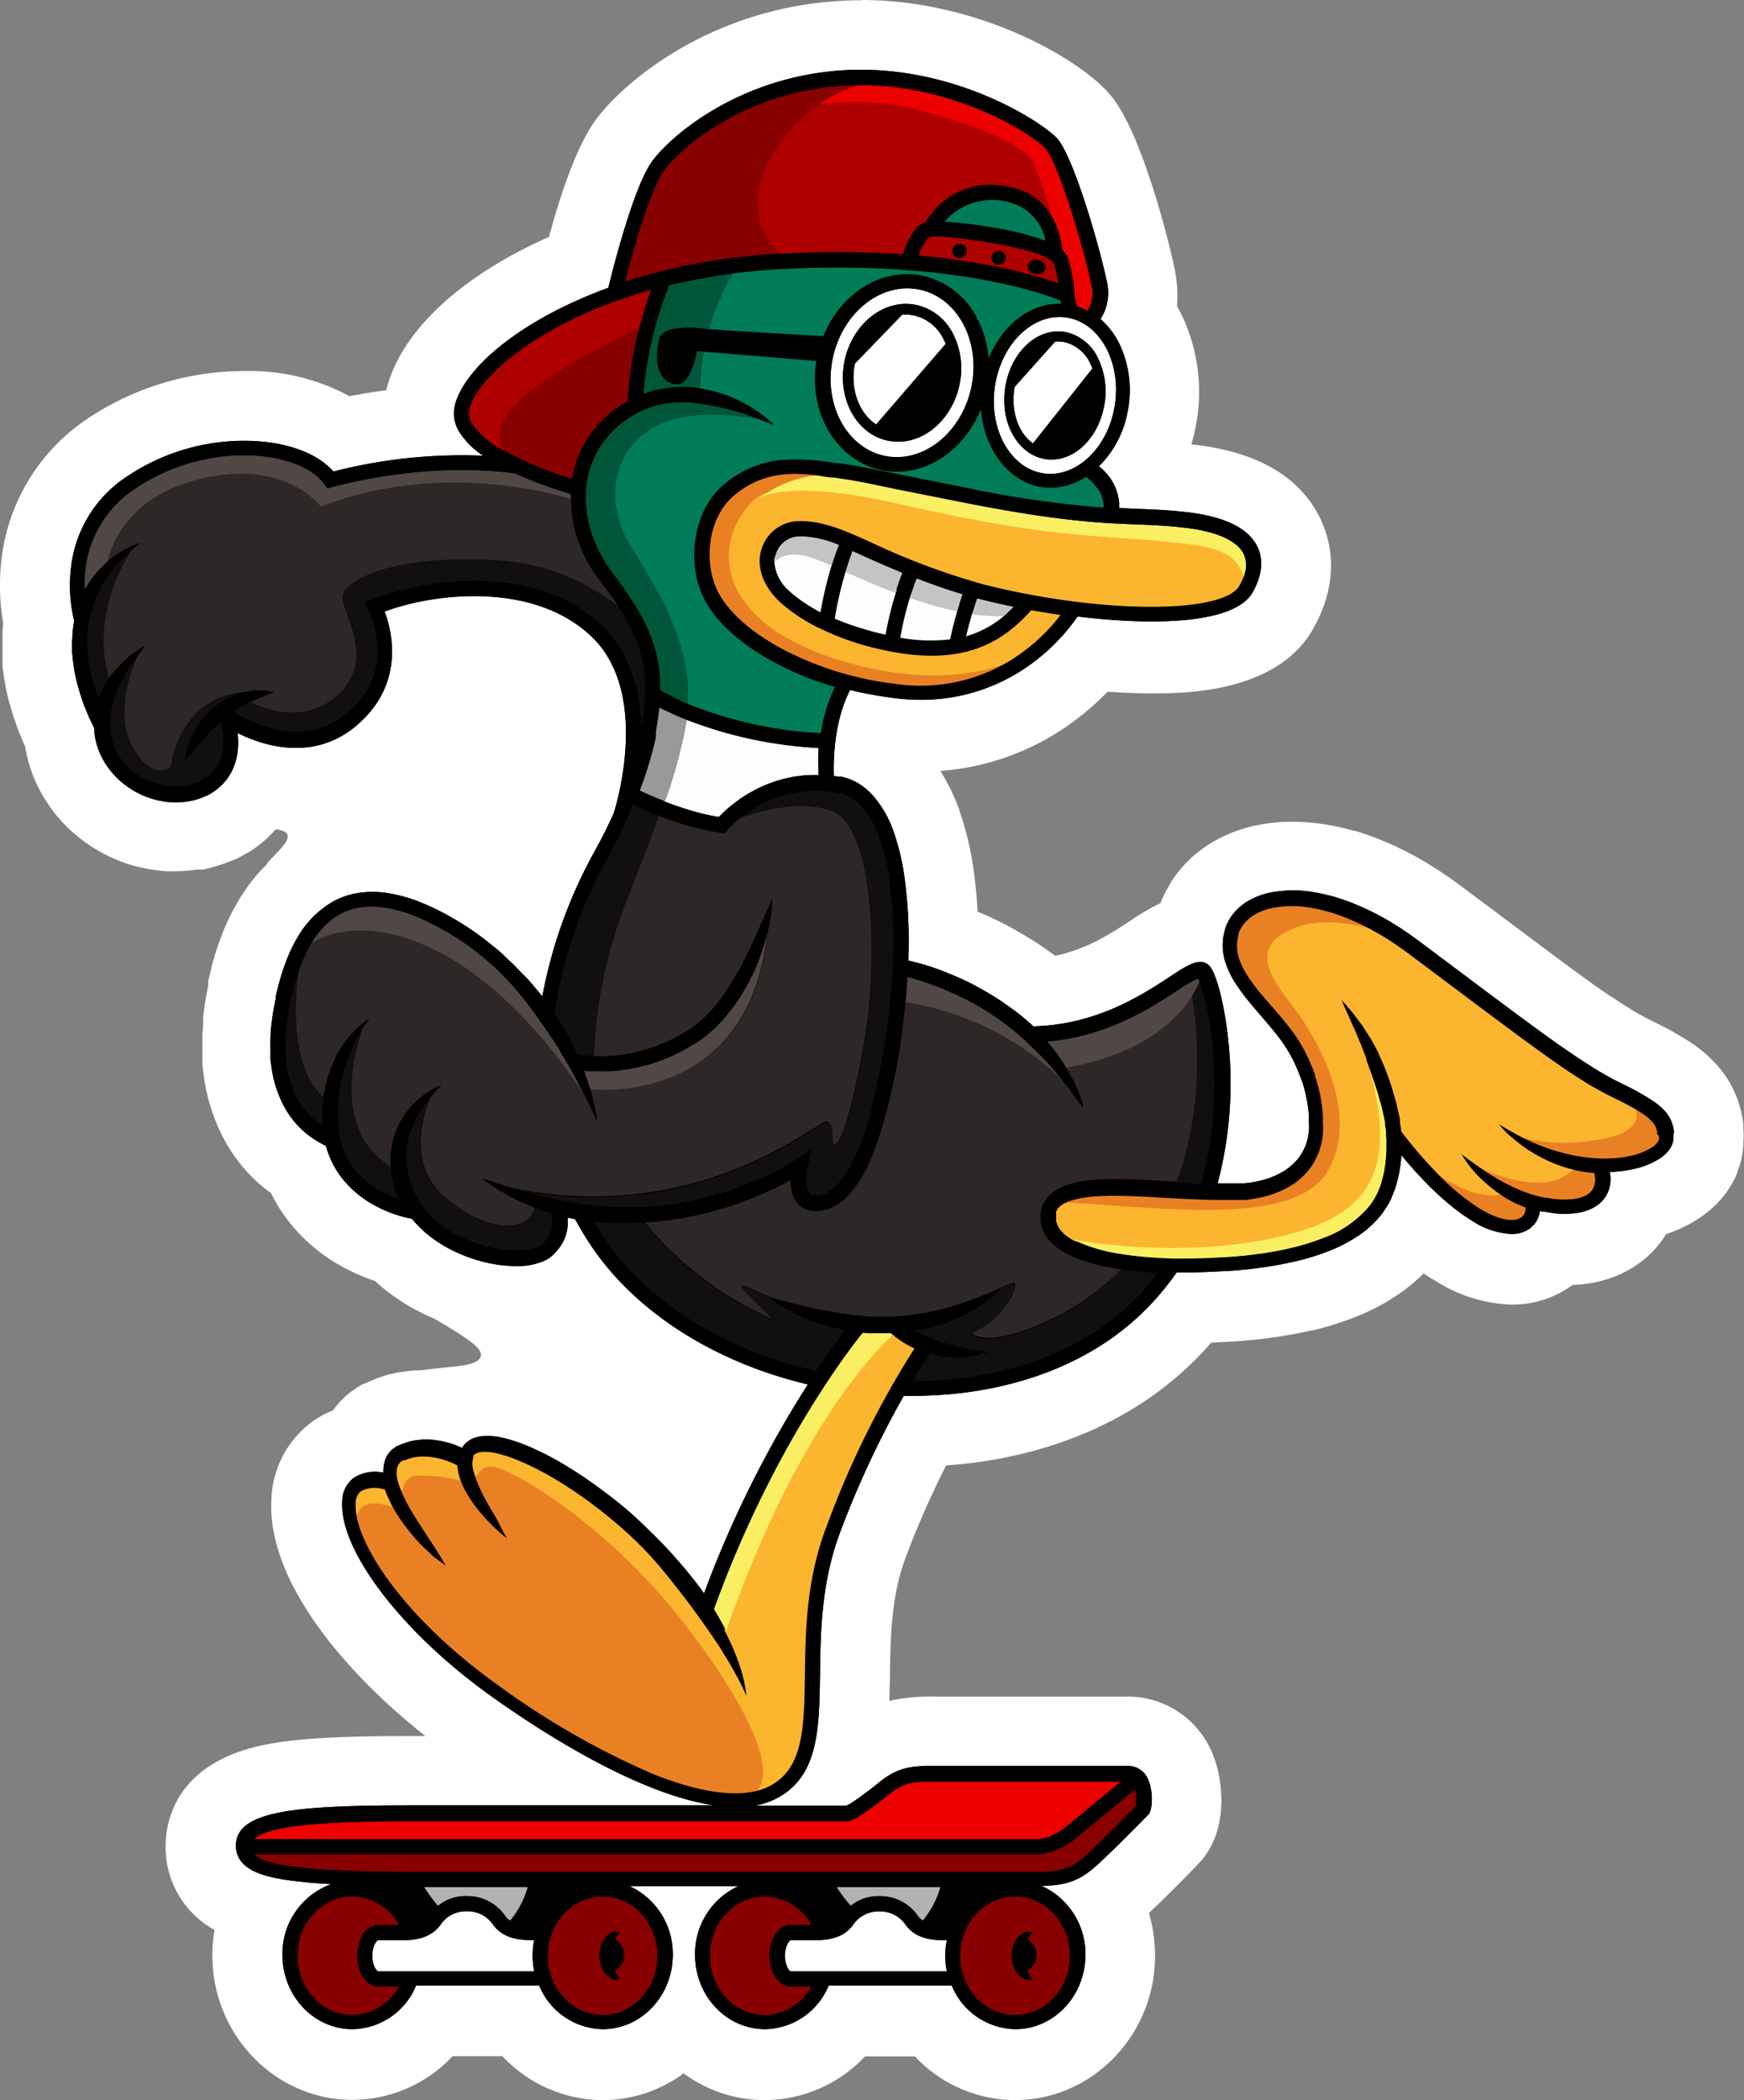 <svg id="Layer_1" data-name="Layer 1" xmlns="http://www.w3.org/2000/svg" viewBox="0 0 249.16 300"><rect x="0" y="0" width="249.16" height="300" fill="#808080" stroke="none"/><defs><style>.cls-1{fill:#fff;}.cls-2{fill:none;}.cls-3{fill:#890000;}.cls-14,.cls-4{fill:#fcfdfc;}.cls-5{fill:#999;}.cls-6{fill:#ad3829;}.cls-7{fill:#b3b2b3;}.cls-17,.cls-8{fill:#af0000;}.cls-8{stroke:#af0000;}.cls-14,.cls-8{stroke-miterlimit:10;}.cls-9{fill:#ed0000;}.cls-10{fill:#007c59;stroke:#007c59;}.cls-10,.cls-12,.cls-13{stroke-linecap:round;stroke-linejoin:round;}.cls-10,.cls-12{stroke-width:2px;}.cls-11{fill:#00563b;}.cls-12{fill:#e98124;stroke:#e98124;}.cls-13{fill:#fcb52e;stroke:#fcb52e;stroke-width:0.5px;}.cls-14{stroke:#fcfdfc;}.cls-15{fill:#c4c4c4;}.cls-16{fill:#faef63;}.cls-18{fill:#2d2827;}.cls-19{fill:#514846;}.cls-20{fill:#110f0f;}</style></defs><title>skate-black-duck-on-skate</title><path class="cls-1" d="M170.44,295a14.82,14.82,0,0,1-12-6.24H146.65a14.61,14.61,0,0,1-23.56.53,14.6,14.6,0,0,1-23.55-.53H87.73a14.81,14.81,0,0,1-12,6.24c-8.26,0-15-7-15-15.62a16.21,16.21,0,0,1,1.35-6.49c-6.54-1.93-8-5.9-8-9.1C54.08,253,68.68,253,84.13,253h18.29c-3.82-2.3-7.22-4.59-9.8-6.43-12.05-8.58-24-21.85-23.51-32.14a9,9,0,0,1,7-8.76,8.6,8.6,0,0,1,2.11-2.5,8.71,8.71,0,0,1,.75-.53,4,4,0,0,1,.57-.35l.39-.21a4,4,0,0,1,.47-.21l.42-.17a11,11,0,0,1,1.67-.55l.25-.07c.21-.06.42-.1.64-.14l.27,0a10.39,10.39,0,0,1,1.54-.18q.47,0,.93,0a15.6,15.6,0,0,1,2.54.21c.53.09,1,.2,1.54.33a9.25,9.25,0,0,1,3.3-1c.51-.05,1-.08,1.45-.08a15.67,15.67,0,0,1,3.57.45,26.58,26.58,0,0,1,3.81,1.23,46.55,46.55,0,0,1,6.58,3.35,70.64,70.64,0,0,1,6,4.11c1.95,1.49,3.81,3.06,5.52,4.66,1.49,1.4,2.81,2.72,4,4a165.28,165.28,0,0,1,8.67-17.24c-10.59-3.67-19.6-9.8-25.63-17.5a8.65,8.65,0,0,1-1.7,1.16,14.06,14.06,0,0,1-6.28,1.47h-.34a24.13,24.13,0,0,1-5.21-.59,27.4,27.4,0,0,1-5.33-1.79,23.94,23.94,0,0,1-5.15-3.16,21.68,21.68,0,0,1-1.88-1.7,24.61,24.61,0,0,1-4.78-1.88,20,20,0,0,1-6.33-5.16,17.75,17.75,0,0,1-2.5-4.18l-.12-.29a20.46,20.46,0,0,1-2.22-1.63l-.09-.08a18.37,18.37,0,0,1-4.15-5.32,21.85,21.85,0,0,1-2.26-7.66q-.06-.53-.09-1.05l-.06-1c0-.57,0-1.05,0-1.54,0,0,0-.69,0-.75,0-.46.06-.92.1-1.38,0,0,.06-.73.06-.81.06-.46.13-.93.19-1.41l.11-.77c.08-.43.16-.86.25-1.3,0,0,.2-1,.2-1l.19-.79c.05-.24.12-.5.19-.76l.07-.29A39,39,0,0,1,61.87,135a26.21,26.21,0,0,1,2.45-4.72,18.91,18.91,0,0,1,4.21-4.58,15.81,15.81,0,0,1,6.23-2.89,17.2,17.2,0,0,1,3.73-.4,19.45,19.45,0,0,1,2.62.18,26,26,0,0,1,5.43,1.37A42.13,42.13,0,0,1,91.2,126l.76.42,1.16.66.8.49c.52.32,1,.65,1.53,1l.8.54,1,.75c.48.34,1,.75,1.49,1.16l.32.26c.41.33.79.67,1.16,1A74.38,74.38,0,0,1,106,119.14c.86-1.55,1.67-3.17,2.42-4.82,1.24-4.09,3.14-14.9-1.9-19.77-3.79-3.65-9.39-4.42-13.41-4.42a34.37,34.37,0,0,0-6.7.67,18.35,18.35,0,0,1-6.87,16.67,18.1,18.1,0,0,1-11.73,4.25,21.35,21.35,0,0,1-4.24-.44c-.1.25-.21.49-.32.74a12.84,12.84,0,0,1-4.16,4.9,6.9,6.9,0,0,1-.63.42l-.13.08c-.24.15-.5.3-.76.43l-.33.18-.32.16-.59.25-.74.28-.1,0c-.33.11-.67.22-1,.3l-.1,0-.56.14-.87.16a16.43,16.43,0,0,1-2.42.18l-.8,0a18.33,18.33,0,0,1-3.18-.48,17.44,17.44,0,0,1-5.87-2.72,16.27,16.27,0,0,1-2.49-2.17,15.34,15.34,0,0,1-2-2.65,15.6,15.6,0,0,1-1.46-3.08,14.63,14.63,0,0,1-.72-3.18l-.32-.68a2.56,2.56,0,0,1-.11-.24l-.68-1.63c-.14-.35-.23-.64-.33-.93l-.24-.68c-.12-.35-.25-.72-.35-1.1l-.31-1.1a1.33,1.33,0,0,0-.05-.19A29.28,29.28,0,0,1,31,95.53L30.89,95c0-.11,0-.21,0-.31l-.11-1.42c0-.12,0-.25,0-.36v-1c0-.28,0-.55,0-.82l0-.72c0-.6.1-1.12.16-1.54a26.65,26.65,0,0,1-.36-8.11,22.8,22.8,0,0,1,10.35-17,35.33,35.33,0,0,1,19.33-5.85l1.12,0a23.74,23.74,0,0,1,13,3.91,81.46,81.46,0,0,1,10.95-1.63,9.67,9.67,0,0,1,.34-4c2-6.91,10.53-14,22.39-18.78,1.54-5.93,4-14.16,6.64-17.54C118.74,14.69,130,5.75,146.48,5c.67,0,1.33,0,2,0,16.48,0,29.26,8.65,31.81,11.63,3.56,4.17,7.42,19.51,8,22.36a13.1,13.1,0,0,1,.06,5.64,18.36,18.36,0,0,1,1.46,2.48,20.45,20.45,0,0,1,1.52,12.74,20.69,20.69,0,0,1-2.62,6.76q.17.28.3.57s.25.55.29.65c2,.09,4.07.2,6.43.49,7,.84,11.62,3.38,13.72,7.55,1,2,2.21,6-.77,11.31-2.55,4.5-8.66,6.69-18.68,6.69-2.6,0-5.42-.15-8.41-.44a34.17,34.17,0,0,1-5.35,5.1,31.57,31.57,0,0,1-19.32,6.53,34.42,34.42,0,0,1-4.39-.29c-.83-.1-1.65-.22-2.47-.36a22.5,22.5,0,0,0-.44,2.84,13.68,13.68,0,0,1,4,3,19.9,19.9,0,0,1,4.13,7.07,37.72,37.72,0,0,1,1.66,6.7,65,65,0,0,1,.75,9.54l1.07.37c1.05.38,1.93.74,2.77,1.11s1.8.81,3,1.41,2.1,1.15,3.14,1.82,2.15,1.44,3,2l.43.34c.36.27.72.55,1.07.84l.16.13c6.61-.64,11.54-3.85,14.89-6.05a17.78,17.78,0,0,1,5.67-2.85c0-.24.09-.48.15-.71l0-.13a5.48,5.48,0,0,1,.28-.93l.1-.29h0c.07-.19.16-.4.25-.62l.09-.19a10.4,10.4,0,0,1,.68-1.25l.13-.22a12.56,12.56,0,0,1,4.16-3.93,14.9,14.9,0,0,1,4.56-1.77,19.67,19.67,0,0,1,4.24-.45,25.75,25.75,0,0,1,3.9.31,33.76,33.76,0,0,1,3.58.81c1.37.42,2.43.79,3.4,1.19a42.72,42.72,0,0,1,5.92,3l1.44.91,1.28.86c.83.58,1.65,1.18,2.43,1.77l8.69,6.51c2.71,2,5.51,4.12,8.19,6.06l2,1.42q.58.42,1.17.81l.74.51c.94.66,1.87,1.25,2.85,1.86l.76.48,1.82,1,1,.52.81.41a38,38,0,0,1,4.44,2.53,14.15,14.15,0,0,1,2.78,2.49,10.15,10.15,0,0,1,2.17,4.62,5.21,5.21,0,0,1,.1.57l0,.27,0,.43a9.08,9.08,0,0,1,0,1.18l0,.42c0,.11,0,.3-.05.42s0,.21,0,.32a2.61,2.61,0,0,1-.06.27l0,.15a6.49,6.49,0,0,1-.36,1.18,7.66,7.66,0,0,1-.55,1.14l-.24.37a6.76,6.76,0,0,1-.65.88l-.33.37c-.2.21-.39.39-.59.57l-.31.28-.51.39-.32.23a16.31,16.31,0,0,1-5.31,2.26l-.26.06a8.8,8.8,0,0,1-1,1.93,9.66,9.66,0,0,1-1.82,2,10.76,10.76,0,0,1-2.12,1.35,12.41,12.41,0,0,1-4.32,1.14c-.45,0-.94.06-1.44.06l-1.07,0a7.81,7.81,0,0,1-1.3,1.13,9.37,9.37,0,0,1-5.51,1.69,16.39,16.39,0,0,1-8.36-2.72,34.94,34.94,0,0,1-5-3.81,1.4,1.4,0,0,1-.1.16,1.64,1.64,0,0,1-.14.22l-.67,1-.15.22a19.4,19.4,0,0,1-4.57,4.3,26.63,26.63,0,0,1-5.18,2.73,38.91,38.91,0,0,1-5.33,1.66l-1.41.32-.37.08-1,.19-.71.12c-.63.11-1.27.22-1.94.3-1.88.27-3.65.41-5.44.55l-1.23.06c-1.18.07-2.4.14-3.7.14a43.34,43.34,0,0,1-6.21,6.42c-8.28,6.92-19.71,10.86-32.35,11.2a133.88,133.88,0,0,0-7.38,16.31c-2.37,6.35-2.46,12.56-2.54,18.57-.07,4.36-.13,8.8-1.31,12.71.49-.37,1.09-.83,1.82-1.41,3.87-3.06,7-3.3,10.76-3.3H186.5a8,8,0,0,1,7.43,4.88c1.15,2.52,1.71,7.54-.72,10.31-.53.61-4.93,5.1-7.44,7.42a22.82,22.82,0,0,1-2.23,1.83,16.12,16.12,0,0,1,1.88,7.58C185.42,288,178.7,295,170.44,295Zm35.74-140.22a60.7,60.7,0,0,1-.57,8.61l.37-.18.34-.2.06,0,.24-.18.12-.11a1.83,1.83,0,0,0,.42-.53,2.78,2.78,0,0,0,.28-.92l0-.34v-.64l-.09-1c0-.22-.06-.43-.1-.64l-.07-.48c0-.22-.09-.43-.14-.65L207,157c0-.18-.11-.36-.17-.54s-.09-.3-.14-.45c-.13-.34-.28-.74-.42-1.08C206.23,154.9,206.2,154.84,206.18,154.78Z" transform="translate(-25.42 0)"/><path class="cls-1" d="M148.47,10c14.63,0,26.14,7.7,28,9.88,2.16,2.53,5.73,14.49,7,20.16a7,7,0,0,1-.74,5.41l-.12.17a11.26,11.26,0,0,1,2.76,3.67,15.38,15.38,0,0,1,1.11,9.6,14.66,14.66,0,0,1-4.12,7.8.1.1,0,0,0,.05,0l.38.31a3.76,3.76,0,0,1,.35.34l.34.35c.11.12.2.25.3.37l.28.37.24.4c.07.13.16.25.22.39l.18.39a6,6,0,0,1,.28.77,7.43,7.43,0,0,1,.3,1.39c0,.2,0,.4,0,.58s0,.19,0,.28l2.68.11c2.35.1,4.57.18,7.18.5,5.24.63,8.56,2.26,9.86,4.84.66,1.31,1.08,3.51-.66,6.6S197,88.87,190,88.87a90.84,90.84,0,0,1-10.67-.71,28.35,28.35,0,0,1-6.13,6.4,26.55,26.55,0,0,1-16.28,5.5,29.17,29.17,0,0,1-3.76-.25,57.81,57.81,0,0,1-6.33-1.15c-.77,1.45-2.51,5.51-2.32,12.28l.52.08.19,0h.14l.08,0,.35.07c.24.06.57.15.82.24l.39.15.38.17a8.79,8.79,0,0,1,2.63,2A15.26,15.26,0,0,1,153.1,119a33,33,0,0,1,1.43,5.8,65.79,65.79,0,0,1,.66,11.71c0,.27,0,.54,0,.8l.59.14a36,36,0,0,1,3.81,1.16c.77.28,1.6.6,2.46,1s1.76.81,2.67,1.28,1.84,1,2.75,1.59,1.81,1.2,2.7,1.85c.43.34.87.67,1.29,1s.85.69,1.24,1.06l.33.31c9-.18,15.48-4.42,19.38-7,2-1.28,3.38-2.2,4.48-2.2a1.7,1.7,0,0,1,1.24.51c1.07,1,2.3,5.94,2.8,11.22a56.22,56.22,0,0,1-1.57,19.9h.49l1.06,0,1.49,0h.34l.39,0,.75-.07c.45-.08.91-.13,1.38-.25a13.26,13.26,0,0,0,1.37-.38c.22-.07.44-.16.65-.25a3.24,3.24,0,0,0,.33-.13l.31-.15a6,6,0,0,0,.62-.32l.59-.36a8.77,8.77,0,0,0,1.06-.85,6.89,6.89,0,0,0,1.57-2.15,7.47,7.47,0,0,0,.69-2.61,10.76,10.76,0,0,0,0-1.39V160l0-.19,0-.39-.07-.77c-.06-.48-.14-.95-.21-1.43s-.21-.95-.31-1.42-.28-.92-.42-1.38-.36-1-.54-1.4a20.74,20.74,0,0,0-2.93-5.05c-1.22-1.57-2.6-3.07-3.92-4.67a30.35,30.35,0,0,1-1.9-2.53,13.08,13.08,0,0,1-1.51-2.93,8,8,0,0,1-.48-3.42,8.66,8.66,0,0,1,.12-.87c0-.15.07-.28.1-.43l.06-.21h0s0-.13.05-.15l0-.09.12-.35a1.65,1.65,0,0,1,.09-.21l.1-.21a5.67,5.67,0,0,1,.45-.81,7.66,7.66,0,0,1,2.52-2.36,10.45,10.45,0,0,1,3.09-1.19,14.71,14.71,0,0,1,3.15-.32,21.55,21.55,0,0,1,3.13.25,28.69,28.69,0,0,1,3,.68c1,.3,1.92.62,2.84,1a38.18,38.18,0,0,1,5.27,2.65l1.23.77,1.2.81c.78.55,1.55,1.11,2.29,1.67l8.7,6.52c2.83,2.12,5.58,4.17,8.26,6.11l2,1.43c.66.48,1.33.92,2,1.37,1.3.92,2.62,1.72,3.9,2.54l1.94,1.07c.65.35,1.34.67,2,1a34.82,34.82,0,0,1,3.88,2.21,9,9,0,0,1,1.78,1.57,5.06,5.06,0,0,1,1.08,2.29,2.84,2.84,0,0,1,.06.31l0,.3a4,4,0,0,1,0,.6v.51c0,.07,0-.05,0,.18l-.06.24a2.08,2.08,0,0,1-.11.35,2.84,2.84,0,0,1-.18.39l-.18.28a1.37,1.37,0,0,1-.2.26l-.2.24a5.62,5.62,0,0,1-.44.41c-.15.13-.3.23-.45.35a11.23,11.23,0,0,1-3.7,1.54,18,18,0,0,1-3.55.46,6,6,0,0,1,.08,1.46,4.46,4.46,0,0,1-1.59,3.08,5.44,5.44,0,0,1-1.12.71,7.87,7.87,0,0,1-2.55.66c-.34,0-.68,0-1,0a14.3,14.3,0,0,1-1.6-.09c-.43-.06-.89-.13-1.32-.21l-.3-.06-.16,0-.07,0-.1,0-.23-.06a3.66,3.66,0,0,1-1.48,2.52,4.43,4.43,0,0,1-2.62.76,11.39,11.39,0,0,1-5.76-2c-4-2.43-7.76-6.61-9.95-9.29,0,.11,0,.21,0,.32a18.93,18.93,0,0,1-.73,4l-.15.52-.21.51c-.06.17-.13.34-.2.51l-.11.26,0,.07-.06.1-.06.12c-.17.3-.31.59-.5.91s-.45.66-.67,1a14.46,14.46,0,0,1-3.39,3.18,21.4,21.4,0,0,1-4.22,2.2,32.49,32.49,0,0,1-4.64,1.45l-1.21.27c-.41.08-.79.17-1.24.25-.81.13-1.6.29-2.46.39-1.71.25-3.38.39-5.15.52-1.58.08-3.16.19-4.83.19h-2.25a38.43,38.43,0,0,1-6.9,7.57c-7.8,6.52-18.72,10.07-30.91,10.07l-1.18,0A136.53,136.53,0,0,0,145.42,219c-2.67,7.17-2.77,14.12-2.85,20.25-.11,7.47-.2,13.92-5.38,17.23a10.64,10.64,0,0,1-3.94,1.51H146.3c.8-.22,3.88-2.66,4.9-3.47,2.66-2.1,4.64-2.2,7.64-2.2H186.5a3.06,3.06,0,0,1,2.88,1.95c.73,1.6.66,4.27.07,4.95-.32.37-4.58,4.73-7.08,7s-4.35,3.14-8.2,3.24a10.65,10.65,0,0,1,6.25,9.84c0,5.86-4.48,10.62-10,10.62a10,10,0,0,1-9.1-6.24H143.76a10,10,0,0,1-9.09,6.24c-5.51,0-10-4.76-10-10.62a10.64,10.64,0,0,1,6.21-9.82H115.3a10.65,10.65,0,0,1,6.2,9.82c0,5.86-4.48,10.62-10,10.62a10,10,0,0,1-9.09-6.24H84.85a10,10,0,0,1-9.1,6.24c-5.51,0-10-4.76-10-10.62a10.58,10.58,0,0,1,7-10.11,64.17,64.17,0,0,1-6.64-.62c-3.26-.51-7-1.52-7-4.86,0-4.9,8.08-5.76,25-5.76h43.15c-11-1.59-25-10.71-31.76-15.51-12.74-9.07-21.75-20.77-21.41-27.82a4.24,4.24,0,0,1,1.67-3.47,4.91,4.91,0,0,1,2.93-.83,9.84,9.84,0,0,1,1.29.1,1.09,1.09,0,0,1,0-.18,4.59,4.59,0,0,1,.28-1.72,3.53,3.53,0,0,1,1.08-1.49l.41-.29.16-.1.15-.08.07,0,.09-.05,0,0,.17-.07.33-.13a10.11,10.11,0,0,1,1.36-.42,10.49,10.49,0,0,1,1.34-.18c.22,0,.44,0,.66,0a10.89,10.89,0,0,1,1.76.15,13.44,13.44,0,0,1,2,.5,11,11,0,0,1,1.43.58h0l0,0,0-.07,0,0,0-.06a2.2,2.2,0,0,1,.17-.25,3.15,3.15,0,0,1,.76-.7,4.12,4.12,0,0,1,1.77-.61,5.87,5.87,0,0,1,.83-.05,11,11,0,0,1,2.46.32,22.32,22.32,0,0,1,3.06,1,43.14,43.14,0,0,1,5.86,3,66,66,0,0,1,5.56,3.81c1.79,1.37,3.51,2.82,5.14,4.33s3.15,3.06,4.58,4.67c.68.79,1.36,1.54,2,2.33s1.28,1.57,1.84,2.36l.48.67a157.15,157.15,0,0,1,14.85-29.87c-13.52-3.22-24.81-10.48-31.15-20.1-.75-1.14-1.45-2.32-2.1-3.51l-1.06-.22c0,.14,0,.3,0,.46a5.69,5.69,0,0,1-.58,2.84,5.59,5.59,0,0,1-.43.75,6.32,6.32,0,0,1-.58.75l-.07.09-.07.07-.14.14-.29.29a4.55,4.55,0,0,1-.93.66,9.19,9.19,0,0,1-4.06.87h-.2a18.92,18.92,0,0,1-4.11-.47,21.83,21.83,0,0,1-4.37-1.47,18.71,18.71,0,0,1-4.08-2.5,15.56,15.56,0,0,1-2.34-2.32q-.42-.08-1.11-.24a18.31,18.31,0,0,1-4-1.55,15.12,15.12,0,0,1-4.76-3.86,12.64,12.64,0,0,1-1.8-3,12.21,12.21,0,0,1-.61-1.76l-.51-.25a14.42,14.42,0,0,1-2.61-1.77,13.27,13.27,0,0,1-3-3.87,16.87,16.87,0,0,1-1.74-6c0-.28-.05-.57-.07-.85s0-.58,0-.88c0-.58,0-1.18,0-1.78s.09-1.22.13-1.84.17-1.25.26-1.9.23-1.22.35-1.84l0-.12v-.09l0-.06.05-.23.11-.48c.08-.32.17-.64.25-1a31.69,31.69,0,0,1,1.28-3.9,21.12,21.12,0,0,1,2-3.83,13.6,13.6,0,0,1,3.06-3.34,10.77,10.77,0,0,1,4.24-2,12.33,12.33,0,0,1,2.7-.29,16,16,0,0,1,2,.13,21.43,21.43,0,0,1,4.39,1.13,34,34,0,0,1,4,1.83c.33.17.63.34.94.52l.46.26.23.12.24.16c.61.38,1.23.74,1.81,1.15l.88.6.85.63c.57.41,1.11.86,1.64,1.3s1,.9,1.55,1.35,1,.91,1.46,1.39.93.93,1.37,1.41.87,1,1.29,1.43.86,1,1.26,1.52a68.84,68.84,0,0,1,7.47-20.73c1.07-1.91,2-3.75,2.74-5.47.32-1,5.26-17.06-3.11-25.14-4.48-4.33-10.83-5.83-16.88-5.83a38.82,38.82,0,0,0-12.63,2.11c1.06,2.82,3,10.44-4.14,16.39a13.05,13.05,0,0,1-8.53,3.09,17.18,17.18,0,0,1-5-.78,23.34,23.34,0,0,1-3.35-1.34,11.1,11.1,0,0,1,.05,2.12,9,9,0,0,1-.8,3.16,7.73,7.73,0,0,1-2.55,3c-.14.11-.29.2-.43.29a4.17,4.17,0,0,1-.46.26l-.23.12-.12.06,0,0,0,0-.07,0-.43.19c-.13.06-.34.12-.52.18a3.74,3.74,0,0,1-.54.17,4.56,4.56,0,0,1-.53.13l-.54.1a10.39,10.39,0,0,1-1.68.13H50a12.94,12.94,0,0,1-2.23-.35,12.07,12.07,0,0,1-4.15-1.92,11.64,11.64,0,0,1-3.16-3.35,10.3,10.3,0,0,1-1-2.07,9.94,9.94,0,0,1-.51-2.19c0-.25,0-.5-.06-.76s-.23-.49-.41-.85l-.3-.63-.32-.77-.36-.87c-.12-.31-.22-.64-.35-1s-.25-.7-.35-1.09-.22-.77-.33-1.18a21.34,21.34,0,0,1-.52-2.6l-.09-.69-.06-.71c0-.24,0-.48-.05-.72s0-.49,0-.73,0-.49,0-.74,0-.49.05-.74c0-.5.11-1,.17-1.49a3.69,3.69,0,0,1,.08-.46,21.56,21.56,0,0,1-.48-7.4,17.92,17.92,0,0,1,8.15-13.33,30.16,30.16,0,0,1,16.56-5c.32,0,.63,0,1,0,5.26.17,9.61,1.79,11.85,4.38A74.49,74.49,0,0,1,91.3,65c1,0,2.08,0,3.15.07A11.32,11.32,0,0,1,91,61.57a5,5,0,0,1-.51-4C92,52.44,99.82,45.68,112.3,41.15c.63-2.6,3.69-14.77,6.37-18.22,3.25-4.18,13.29-12.26,28-12.89.59,0,1.18,0,1.77,0m0-10h0c-.73,0-1.47,0-2.2.05-18.36.78-31,10.9-35.5,16.75-2.31,3-4.62,8.66-6.89,17-12.18,5.4-20.62,13-23,21-.09.3-.17.6-.24.91-2,.25-3.73.55-5.26.85a29.86,29.86,0,0,0-13.87-3.6l-1.28,0a40.4,40.4,0,0,0-22.1,6.69A28,28,0,0,0,25.6,80.18,32.1,32.1,0,0,0,25.87,89c0,.34-.07.72-.09,1.15l0,.27,0,.36v.07c0,.5,0,.91,0,1.15v.94c0,.21,0,.43,0,.65v.16l0,.54,0,.49,0,.27c0,.21,0,.41.06.62l.08.55v0a31.65,31.65,0,0,0,.7,3.64c0,.12.06.24.1.37l.32,1.13c.16.59.33,1.07.44,1.39l.05.14.08.23.08.24c.12.37.25.73.38,1.07l.08.18.13.32.23.55.14.34.17.42.2.44a20.17,20.17,0,0,0,.86,3.4,19.63,19.63,0,0,0,1.91,4,20.93,20.93,0,0,0,2.66,3.49,21.77,21.77,0,0,0,3.24,2.82,22.45,22.45,0,0,0,7.45,3.45l.1,0a22.89,22.89,0,0,0,4,.62h.12c.35,0,.69,0,1,0a20.91,20.91,0,0,0,3.16-.24l.31,0,.29,0,.26,0,.33-.06.77-.19h0c.62-.16,1.12-.33,1.4-.43l.07,0h0c.25-.09.67-.23,1.17-.45l.07,0,.28-.12.18-.08.07,0,.44-.22,0,0,.06,0,.13-.06.18-.1a11.07,11.07,0,0,0,1.11-.63l.08,0c.21-.13.56-.34,1-.64a17.52,17.52,0,0,0,4.29-4.3c.5,0,1,0,1.51,0a23,23,0,0,0,14.93-5.41,23.4,23.4,0,0,0,8.67-16.13c.57,0,1.14-.05,1.7-.05,2.54,0,7.21.39,9.93,3s1.84,10.4.68,14.42c-.64,1.41-1.35,2.8-2.09,4.13a79.48,79.48,0,0,0-3.67,7.53c-.51-.35-1-.64-1.38-.88l-.45-.28L96,123l-.25-.16-.33-.19-.22-.13-.46-.26-.08,0-.21-.12c-.3-.17-.61-.34-.93-.5a45.91,45.91,0,0,0-5.14-2.34l-.12,0a31.31,31.31,0,0,0-6.47-1.63,25.94,25.94,0,0,0-3.28-.22,21.91,21.91,0,0,0-4.82.52,20.89,20.89,0,0,0-8.17,3.8,23.36,23.36,0,0,0-5.31,5.74l0,0a30.83,30.83,0,0,0-2.93,5.63,42.72,42.72,0,0,0-1.66,5.05.65.65,0,0,0,0,.13l-.07.26c-.07.3-.15.6-.22.9l-.11.45-.05.24,0,.08c0,.06,0,.12,0,.18l0,.09,0,.16,0,.12-.13.62c-.09.47-.18.94-.26,1.41l-.06.37-.08.56c-.07.52-.14,1-.2,1.54,0,.14,0,.28,0,.43s0,.36,0,.54c0,.52-.08,1-.1,1.56,0,.13,0,.27,0,.41s0,.32,0,.47c0,.47,0,1.06,0,1.73a1.09,1.09,0,0,1,0,.18l0,.34,0,.53v.17c0,.32,0,.81.12,1.41a27,27,0,0,0,2.8,9.36,23.35,23.35,0,0,0,5.26,6.74l.19.16c.48.41,1,.79,1.45,1.14a22.28,22.28,0,0,0,2.7,4.26,24.84,24.84,0,0,0,7.9,6.45A28.87,28.87,0,0,0,79,183c.44.4.89.79,1.36,1.17A29.12,29.12,0,0,0,86.61,188a31.79,31.79,0,0,0,6.31,2.1,28.69,28.69,0,0,0,6.26.71h.47a19.67,19.67,0,0,0,6.74-1.24A60.67,60.67,0,0,0,126,203.26q-1.53,2.87-3.11,6.12-2.34-2.1-4.91-4.07a76.31,76.31,0,0,0-6.45-4.41,52.08,52.08,0,0,0-7.27-3.7,31.14,31.14,0,0,0-4.53-1.47h-.07a20.68,20.68,0,0,0-4.69-.58,18.62,18.62,0,0,0-2,.11h-.09a14.75,14.75,0,0,0-3.21.77l-.11,0-.11,0a21.93,21.93,0,0,0-3.33-.27c-.4,0-.81,0-1.2,0a16.63,16.63,0,0,0-2.12.24l-.17,0a9,9,0,0,0-1.27.28l-.14,0a17.32,17.32,0,0,0-2.32.77l-.2.08-.21.09c-.27.11-.58.25-.85.39l-.09,0-.18.1-.07,0-.12.06c-.24.13-.59.33-1,.62-.24.17-.64.44-1.1.8A13.35,13.35,0,0,0,73,201.47a13.57,13.57,0,0,0-3,1.64,14.35,14.35,0,0,0-5.81,11.12C63.56,226,75,239.19,86.2,248H84.13c-8.8,0-15.71.21-20.85,1.24-12.81,2.56-14.2,11-14.2,14.52a13.47,13.47,0,0,0,7,11.94,21,21,0,0,0-.32,3.65c0,11.37,9,20.62,20,20.62a19.68,19.68,0,0,0,14.32-6.24H97.2A19.68,19.68,0,0,0,111.52,300a19.39,19.39,0,0,0,11.57-3.82A19.44,19.44,0,0,0,134.67,300,19.68,19.68,0,0,0,149,293.76h7.13A19.68,19.68,0,0,0,170.44,300c11,0,20-9.25,20-20.62a21.61,21.61,0,0,0-.88-6.09c2.64-2.47,6.77-6.69,7.44-7.45,4.13-4.72,3.12-12.12,1.51-15.66a13.06,13.06,0,0,0-12-7.82H158.84a26.15,26.15,0,0,0-6.35.61c0-1.21.06-2.39.07-3.53.08-5.59.17-11.36,2.23-16.9a130.6,130.6,0,0,1,5.8-13.2c12.59-.88,24-5.14,32.45-12.23a46.87,46.87,0,0,0,5.42-5.31l1.57-.08,1.08-.06.24,0c1.79-.13,3.71-.28,5.74-.57.81-.11,1.52-.23,2.14-.34l.62-.1h.06c.41-.07.78-.15,1.15-.23l.32-.06.28-.06.77-.17.44-.1.15,0a43.93,43.93,0,0,0,6-1.88,31,31,0,0,0,6.17-3.24,24.77,24.77,0,0,0,3.62-3c.53.37,1.06.72,1.6,1a21.19,21.19,0,0,0,11,3.45,14.38,14.38,0,0,0,8.41-2.61l.26-.19,1.11-.07a17.74,17.74,0,0,0,5.88-1.54l.16-.08a15.51,15.51,0,0,0,3.12-2,14.13,14.13,0,0,0,2.79-3.08c.11-.16.22-.33.32-.5a20.09,20.09,0,0,0,4.9-2.39l.42-.3.07-.05.69-.54.47-.41,0,0c.18-.16.52-.47.9-.88l.27-.3.18-.2a11.74,11.74,0,0,0,1.13-1.52l.15-.24c0-.06.07-.12.11-.17a11.2,11.2,0,0,0,.88-1.8l0-.09a12.1,12.1,0,0,0,.62-2l0-.08c0-.17.07-.34.1-.51s.05-.34.07-.51.05-.45.07-.68v-.47a13.51,13.51,0,0,0,0-1.84,1,1,0,0,1,0-.17l0-.31c0-.18,0-.36-.05-.54,0-.43-.12-.76-.15-.93a15.11,15.11,0,0,0-3.22-6.81,19,19,0,0,0-3.68-3.34l-.13-.09a43.56,43.56,0,0,0-5-2.87l-.86-.43-.9-.45-1.27-.71-.34-.19-.66-.41c-.93-.58-1.79-1.13-2.58-1.69l-.08,0-.77-.53-1.06-.73-.39-.28-1.63-1.17c-2.62-1.89-5.4-4-8.1-6l-4.33-3.25-4.37-3.26c-.83-.63-1.69-1.26-2.53-1.85l-.18-.12-.44-.3-.75-.5-.28-.19-.84-.52-.39-.24-.14-.09a47.88,47.88,0,0,0-6.63-3.34c-1.11-.46-2.3-.88-3.73-1.32l-.17,0a36.64,36.64,0,0,0-4.11-.92l-.08,0a30.61,30.61,0,0,0-4.66-.37,24.81,24.81,0,0,0-5.3.56,20.39,20.39,0,0,0-6.07,2.37,17.52,17.52,0,0,0-5.78,5.5c-.06.08-.11.17-.16.25l0,.08a16.21,16.21,0,0,0-1,1.78l-.07.14c-.09.19-.24.52-.39.94a34.17,34.17,0,0,0-4.32,2.53c-2.72,1.78-6.25,4.09-10.74,5l-.11-.09c-.87-.63-2-1.46-3.29-2.25s-2.28-1.36-3.32-1.93l-.15-.08c-1.25-.64-2.3-1.15-3.31-1.58l-.9-.38a63.87,63.87,0,0,0-.69-6.79,43.29,43.29,0,0,0-1.88-7.58l0-.07a28.35,28.35,0,0,0-2.75-5.66,36.44,36.44,0,0,0,19.54-7.45,38.31,38.31,0,0,0,4.36-3.87c2.23.16,4.36.24,6.37.24,4.41,0,17.81,0,23-9.23,4.13-7.3,2.33-13.18.89-16-2.91-5.75-8.83-9.2-17.59-10.26l-.71-.08a23.25,23.25,0,0,0,.61-2.46,25.45,25.45,0,0,0-1.92-15.88c-.23-.48-.48-1-.74-1.4a19,19,0,0,0-.39-5.59c0-.19-4.13-18.71-9.12-24.56C180.09,8.72,165.55,0,148.47,0Z" transform="translate(-25.42 0)"/><path class="cls-1" d="M87.85,188.59c-4.7-2.81,3.5-6.44,2.59-10.14a233.71,233.71,0,0,0-12.66-37.21c-2.69-6.23-15.59-16.46-14.09-18.07s3.22-3.06,2.75-4-2.81-.46-3.14-1.5c-.61-1.9,2.2-3.15,1.92-5.26C63.78,101.33,68.4,86.13,77.5,79.64c8.93-6.38,21.78-5.3,31,.71s15,16.11,18.25,26.61,4.06,21.53,5.26,32.44c2.63,24.06,7,48.71,1.05,72.18-1.11,4.38-2.65,8.82-5.73,12.13-4.22,4.54-10.71,6.26-16.9,6.58A48.47,48.47,0,0,1,86.1,225.1c-4.56-2.32-8.91-5.58-11-10.24-1.74-3.83-1.82-11.59,2.79-13.76,1.8-.84,4.82.44,7.09-.55,2-.88-3.69-4.1.12-4.72s7.53-.54,8.63-1.53C95.19,193,92.56,191.41,87.85,188.59Z" transform="translate(-25.42 0)"/><path d="M264.56,161.79l0-.3a2.84,2.84,0,0,0-.06-.31,5.06,5.06,0,0,0-1.08-2.29,9,9,0,0,0-1.78-1.57,34.82,34.82,0,0,0-3.88-2.21c-.66-.34-1.35-.66-2-1L253.8,153c-1.28-.82-2.6-1.62-3.9-2.54-.66-.45-1.33-.89-2-1.37l-2-1.43c-2.68-1.94-5.43-4-8.26-6.11l-8.7-6.52c-.74-.56-1.51-1.12-2.29-1.67l-1.2-.81-1.23-.77a38.18,38.18,0,0,0-5.27-2.65c-.92-.38-1.87-.7-2.84-1a28.69,28.69,0,0,0-3-.68,17.24,17.24,0,0,0-6.28.07,10.45,10.45,0,0,0-3.09,1.19,7.66,7.66,0,0,0-2.52,2.36,5.67,5.67,0,0,0-.45.81l-.1.21a1.65,1.65,0,0,0-.09.21l-.12.35,0,.09a.86.86,0,0,0-.05.15l-.06.21c0,.15-.07.28-.1.43a8.66,8.66,0,0,0-.12.87,8,8,0,0,0,.48,3.42,13.08,13.08,0,0,0,1.51,2.93,30.35,30.35,0,0,0,1.9,2.53c1.32,1.6,2.7,3.1,3.92,4.67a20.74,20.74,0,0,1,2.93,5.05c.18.44.38,1,.54,1.4s.3.91.42,1.38.22.95.31,1.42.15,1,.21,1.43l.07.77,0,.39,0,.19v.15a10.76,10.76,0,0,1,0,1.39,7.47,7.47,0,0,1-.69,2.61,6.89,6.89,0,0,1-1.57,2.15,8.77,8.77,0,0,1-1.06.85l-.59.36a6,6,0,0,1-.62.32l-.31.15a3.24,3.24,0,0,1-.33.13c-.21.09-.43.18-.65.25a13.26,13.26,0,0,1-1.37.38c-.47.12-.93.17-1.38.25l-.75.07-.39,0h-.34l-1.49,0c-.5,0-1,0-1.5,0h0a56.22,56.22,0,0,0,1.57-19.9c-.5-5.28-1.73-10.21-2.8-11.22-1.27-1.21-3-.12-5.72,1.69-3.9,2.55-10.39,6.79-19.38,7l-.33-.31c-.39-.37-.82-.7-1.24-1.06s-.86-.68-1.29-1c-.89-.65-1.78-1.28-2.7-1.85s-1.84-1.1-2.75-1.59-1.8-.91-2.67-1.28-1.69-.7-2.46-1a36,36,0,0,0-3.81-1.16l-.59-.14c0-.26,0-.53,0-.8a65.79,65.79,0,0,0-.66-11.71,33,33,0,0,0-1.43-5.8,15.26,15.26,0,0,0-3.07-5.35,8.79,8.79,0,0,0-2.63-2l-.38-.17-.39-.15c-.25-.09-.58-.18-.82-.24l-.35-.07-.08,0h-.14l-.19,0-.52-.08c-.19-6.77,1.55-10.83,2.32-12.28a57.81,57.81,0,0,0,6.33,1.15,29.17,29.17,0,0,0,3.76.25,26.55,26.55,0,0,0,16.28-5.5,28.35,28.35,0,0,0,6.13-6.4c11.2,1.37,22.47,1,25-3.44,1.74-3.09,1.32-5.29.66-6.6-1.3-2.58-4.62-4.21-9.86-4.84-2.61-.32-4.83-.4-7.18-.5l-2.68-.11c0-.09,0-.18,0-.28s0-.38,0-.58a7.43,7.43,0,0,0-.3-1.39,6,6,0,0,0-.28-.77l-.18-.39c-.06-.14-.15-.26-.22-.39l-.24-.4-.28-.37c-.1-.12-.19-.25-.3-.37l-.34-.35a3.76,3.76,0,0,0-.35-.34l-.38-.31a.1.1,0,0,1-.05,0,14.66,14.66,0,0,0,4.12-7.8,15.38,15.38,0,0,0-1.11-9.6,11.26,11.26,0,0,0-2.76-3.67l.12-.17a7,7,0,0,0,.74-5.41c-1.22-5.67-4.79-17.63-7-20.16C174.54,17.61,162.16,9.37,146.7,10c-14.74.63-24.78,8.71-28,12.89-2.68,3.45-5.74,15.62-6.37,18.22C99.82,45.68,92,52.44,90.48,57.62a5,5,0,0,0,.51,4,11.32,11.32,0,0,0,3.46,3.48,73.82,73.82,0,0,0-21.4,2.26c-2.24-2.59-6.59-4.21-11.85-4.38a30.05,30.05,0,0,0-17.51,5,17.92,17.92,0,0,0-8.15,13.33,21.56,21.56,0,0,0,.48,7.4,3.69,3.69,0,0,0-.08.46c-.06.5-.16,1-.17,1.49,0,.25,0,.5-.05.74s0,.49,0,.74,0,.49,0,.73,0,.48.05.72l.06.71.09.69a21.34,21.34,0,0,0,.52,2.6c.11.41.22.8.33,1.18s.24.74.35,1.09.23.67.35,1l.36.87.32.77.3.63c.18.36.32.65.41.85s0,.51.06.76a9.94,9.94,0,0,0,.51,2.19,10.3,10.3,0,0,0,1,2.07,11.64,11.64,0,0,0,3.16,3.35,12.07,12.07,0,0,0,4.15,1.92,12.94,12.94,0,0,0,2.23.35,11.83,11.83,0,0,0,2.23-.12l.54-.1a4.56,4.56,0,0,0,.53-.13,3.74,3.74,0,0,0,.54-.17c.18-.06.39-.12.52-.18l.43-.19.07,0,0,0,0,0,.12-.06.23-.12a4.17,4.17,0,0,0,.46-.26c.14-.09.29-.18.43-.29a7.73,7.73,0,0,0,2.55-3,9,9,0,0,0,.8-3.16,11.1,11.1,0,0,0-.05-2.12,23.34,23.34,0,0,0,3.35,1.34c5.15,1.57,9.82.77,13.51-2.31,7.13-5.95,5.2-13.57,4.14-16.39C88.09,84.51,102,83.26,110,91c8.37,8.08,3.43,24.15,3.11,25.14-.77,1.72-1.67,3.56-2.74,5.47a68.84,68.84,0,0,0-7.47,20.73c-.4-.51-.82-1-1.26-1.52s-.84-1-1.29-1.43-.91-.94-1.37-1.41-1-.92-1.46-1.39-1-.92-1.55-1.35-1.07-.89-1.64-1.3l-.85-.63-.88-.6c-.58-.41-1.2-.77-1.81-1.15l-.25-.16-.22-.12-.46-.26c-.32-.18-.61-.35-.94-.52a34,34,0,0,0-4-1.83,21.43,21.43,0,0,0-4.39-1.13,13.31,13.31,0,0,0-4.66.16,10.77,10.77,0,0,0-4.24,2A13.6,13.6,0,0,0,68.49,133a21.12,21.12,0,0,0-2,3.83,31.69,31.69,0,0,0-1.28,3.9c-.08.32-.17.64-.25,1l-.11.48-.05.23,0,.06v.09l0,.12c-.12.62-.24,1.23-.35,1.84s-.19,1.28-.26,1.9-.11,1.23-.13,1.84,0,1.2,0,1.78c0,.3,0,.59,0,.88s0,.57.07.85a16.87,16.87,0,0,0,1.74,6,13.27,13.27,0,0,0,3,3.87,14.42,14.42,0,0,0,2.61,1.77l.51.25a12.21,12.21,0,0,0,.61,1.76,12.64,12.64,0,0,0,1.8,3,15.12,15.12,0,0,0,4.76,3.86,18.31,18.31,0,0,0,4,1.55q.69.16,1.11.24a15.56,15.56,0,0,0,2.34,2.32,18.71,18.71,0,0,0,4.08,2.5,21.83,21.83,0,0,0,4.37,1.47,18.41,18.41,0,0,0,4.31.47,9.19,9.19,0,0,0,4.06-.87,4.55,4.55,0,0,0,.93-.66l.29-.29.14-.14.07-.07.07-.09a6.32,6.32,0,0,0,.58-.75,5.59,5.59,0,0,0,.43-.75,5.69,5.69,0,0,0,.58-2.84c0-.16,0-.32,0-.46l1.06.22c.65,1.19,1.35,2.37,2.1,3.51,6.34,9.62,17.63,16.88,31.15,20.1A157.15,157.15,0,0,0,126,227.62l-.48-.67c-.56-.79-1.21-1.56-1.84-2.36s-1.33-1.54-2-2.33c-1.43-1.61-3-3.14-4.58-4.67s-3.35-3-5.14-4.33a66,66,0,0,0-5.56-3.81,43.14,43.14,0,0,0-5.86-3,22.32,22.32,0,0,0-3.06-1,9.44,9.44,0,0,0-3.29-.27,4.12,4.12,0,0,0-1.77.61,3.15,3.15,0,0,0-.76.7,2.2,2.2,0,0,0-.17.25l0,.06,0,0,0,.07,0,0h0a11,11,0,0,0-1.43-.58,13.44,13.44,0,0,0-2-.5,10,10,0,0,0-2.42-.13,10.49,10.49,0,0,0-1.34.18,10.11,10.11,0,0,0-1.36.42l-.33.13-.17.07,0,0-.09.05-.07,0-.15.08-.16.1-.41.29a3.53,3.53,0,0,0-1.08,1.49,4.59,4.59,0,0,0-.28,1.72,1.09,1.09,0,0,0,0,.18,5.71,5.71,0,0,0-4.22.73,4.24,4.24,0,0,0-1.67,3.47c-.34,7.05,8.67,18.75,21.41,27.82,6.73,4.8,20.73,13.92,31.76,15.51H84.13c-17,0-25,.86-25,5.76,0,3.34,3.74,4.35,7,4.86a64.17,64.17,0,0,0,6.64.62,10.58,10.58,0,0,0-7,10.11c0,5.86,4.48,10.62,10,10.62a10,10,0,0,0,9.1-6.24h17.58a10,10,0,0,0,9.09,6.24c5.5,0,10-4.76,10-10.62a10.65,10.65,0,0,0-6.2-9.82h15.59a10.64,10.64,0,0,0-6.21,9.82c0,5.86,4.48,10.62,10,10.62a10,10,0,0,0,9.09-6.24h17.58a10,10,0,0,0,9.1,6.24c5.5,0,10-4.76,10-10.62a10.65,10.65,0,0,0-6.25-9.84c3.85-.1,5.6-.84,8.2-3.24s6.76-6.67,7.08-7c.59-.68.66-3.35-.07-4.95a3.06,3.06,0,0,0-2.88-1.95H158.84c-3,0-5,.1-7.64,2.2-1,.81-4.1,3.25-4.9,3.47H133.25a10.64,10.64,0,0,0,3.94-1.51c5.18-3.31,5.27-9.76,5.38-17.23.08-6.13.18-13.08,2.85-20.25a136.53,136.53,0,0,1,9.12-19.55l1.18,0c12.19,0,23.11-3.55,30.91-10.07a38.43,38.43,0,0,0,6.9-7.57h1.82c1.82,0,3.55-.11,5.26-.19s3.44-.27,5.15-.52c.86-.1,1.65-.26,2.46-.39.45-.08.83-.17,1.24-.25l1.21-.27a32.49,32.49,0,0,0,4.64-1.45,21.4,21.4,0,0,0,4.22-2.2,14.46,14.46,0,0,0,3.39-3.18c.22-.34.45-.67.67-1s.33-.61.5-.91l.06-.12.06-.1,0-.07.11-.26c.07-.17.14-.34.2-.51l.21-.51.15-.52a18.93,18.93,0,0,0,.73-4c0-.11,0-.21,0-.32,2.19,2.68,6,6.86,9.95,9.29a11.39,11.39,0,0,0,5.76,2,4.43,4.43,0,0,0,2.62-.76,3.66,3.66,0,0,0,1.48-2.52l.23.06.1,0,.07,0,.16,0,.3.06c.43.08.89.15,1.32.21a12.84,12.84,0,0,0,2.63,0,7.87,7.87,0,0,0,2.55-.66,5.44,5.44,0,0,0,1.12-.71,4.46,4.46,0,0,0,1.59-3.08,6,6,0,0,0-.08-1.46,18,18,0,0,0,3.55-.46,11.23,11.23,0,0,0,3.7-1.54c.15-.12.3-.22.45-.35a5.62,5.62,0,0,0,.44-.41l.2-.24a1.37,1.37,0,0,0,.2-.26l.18-.28a2.84,2.84,0,0,0,.18-.39,2.08,2.08,0,0,0,.11-.35l.06-.24c0-.23,0-.11,0-.18v-.51A4,4,0,0,0,264.56,161.79Z" transform="translate(-25.42 0)"/><path class="cls-2" d="M107.74,269.56h-4.63a19,19,0,0,1-2.48,5.42c.31,0,.62,0,.93,0h.87A10.38,10.38,0,0,1,107.74,269.56Z" transform="translate(-25.42 0)"/><path class="cls-2" d="M138.43,269.56a10.3,10.3,0,0,1,5.26,5.28,3.09,3.09,0,0,0,1.78-1,24,24,0,0,1-3.06-4.25Z" transform="translate(-25.42 0)"/><path class="cls-2" d="M166.66,269.56H162a19,19,0,0,1-2.47,5.42c.3,0,.62,0,.93,0h.86A10.4,10.4,0,0,1,166.66,269.56Z" transform="translate(-25.42 0)"/><path class="cls-2" d="M79.33,269.49a10.3,10.3,0,0,1,5.44,5.35,3.09,3.09,0,0,0,1.78-1,23,23,0,0,1-3.06-4.27Z" transform="translate(-25.42 0)"/><path class="cls-3" d="M173.52,264.87H61.69c2.07,2.12,11,2.55,26.72,2.55h84.68c4.31,0,5.54-.58,7.83-2.69s6-5.93,6.79-6.74a6.3,6.3,0,0,0-.13-2.38c-1.93,1.59-6.18,5.08-7.6,6.3C178.26,263.37,176.15,264.87,173.52,264.87Z" transform="translate(-25.42 0)"/><path class="cls-4" d="M142.5,106.84a60.74,60.74,0,0,1-19.08-4.12,68.37,68.37,0,0,1-3.14,11.74l.25.1.8.3.81.29,1.63.53.82.24.82.22.82.2.83.18c.28,0,.55.11.83.15l.28,0,.12-.13c.18-.19.36-.37.55-.55.37-.35.75-.68,1.15-1a20.35,20.35,0,0,1,2.51-1.73,19,19,0,0,1,5.7-2.19,17.77,17.77,0,0,1,4.18-.36A34.85,34.85,0,0,1,142.5,106.84Z" transform="translate(-25.42 0)"/><path class="cls-5" d="M119.62,101c0,.39-.08.76-.12,1.11-.13,1-.28,1.83-.37,2.37,0,.09,0,.16,0,.23a2.56,2.56,0,0,1,0,.27s0,.11,0,.22l0,.11h0a55.72,55.72,0,0,1-2.3,7.62c.74.35,1.5.69,2.26,1l1.35.54a68.37,68.37,0,0,0,3.14-11.74C121.79,102.06,120.52,101.45,119.62,101Z" transform="translate(-25.42 0)"/><path class="cls-3" d="M162.59,279.38c0,4.68,3.52,8.48,7.85,8.48s7.84-3.8,7.84-8.48-3.52-8.47-7.84-8.47S162.59,274.71,162.59,279.38Zm8.18-2.54a3.1,3.1,0,0,1,.59-.56l.31-.19L172,276a1.5,1.5,0,0,1,.54,0l.2,0,.12,0,.1.05-.09.07-.11.08-.1.11a2,2,0,0,0-.2.32,2,2,0,0,0-.16.42l0,.06a2.51,2.51,0,0,1-.08,4.36c0,.08.05.16.07.23a2.09,2.09,0,0,0,.08.23l.09.19a1.89,1.89,0,0,0,.22.31l.11.11.1.07.09.06-.1.05a.92.92,0,0,1-.32.08,1.23,1.23,0,0,1-.52-.05,2,2,0,0,1-.62-.31,2.5,2.5,0,0,1-.58-.55,3.25,3.25,0,0,1-.45-.74,4.14,4.14,0,0,1-.29-.86c0-.15,0-.32-.07-.49a3,3,0,0,1,0-.41v-.26a1.77,1.77,0,0,1,0-.23,3.4,3.4,0,0,1,.07-.46,4.19,4.19,0,0,1,.27-.87l.21-.4C170.61,277.07,170.68,277,170.77,276.84Z" transform="translate(-25.42 0)"/><polygon class="cls-6" points="102.32 117.19 102.32 117.19 102.32 117.19 102.32 117.19"/><path class="cls-1" d="M160.48,277.15c-1.5,0-4,0-5.63-2.11a4.4,4.4,0,0,0-3.73-2H151a4.4,4.4,0,0,0-3.73,2c-1.61,2.11-4.13,2.11-5.63,2.11h-3.17c-.28,0-.89.84-.89,2.23s.61,2.24.89,2.24h22.26a11,11,0,0,1,0-4.47Z" transform="translate(-25.42 0)"/><path class="cls-3" d="M76.47,279.38c0-2.49,1.3-4.38,3-4.38h3a7.81,7.81,0,0,0-6.71-4.09c-4.33,0-7.84,3.8-7.84,8.47s3.51,8.48,7.84,8.48a7.8,7.8,0,0,0,6.71-4.1h-3C77.77,283.76,76.47,281.88,76.47,279.38Z" transform="translate(-25.42 0)"/><path class="cls-1" d="M101.56,277.15c-1.5,0-4,0-5.63-2.11a4.39,4.39,0,0,0-3.73-2H92a4.38,4.38,0,0,0-3.72,2c-1.62,2.11-4.13,2.11-5.64,2.11H79.5c-.27,0-.89.84-.89,2.23s.62,2.24.89,2.24h22.26a11,11,0,0,1,0-4.47Z" transform="translate(-25.42 0)"/><path class="cls-3" d="M135.38,279.38c0-2.49,1.31-4.38,3-4.38h3a7.78,7.78,0,0,0-6.7-4.09c-4.33,0-7.85,3.8-7.85,8.47s3.52,8.48,7.85,8.48a7.77,7.77,0,0,0,6.7-4.1h-3C136.69,283.76,135.38,281.88,135.38,279.38Z" transform="translate(-25.42 0)"/><path class="cls-7" d="M92,270.87h.17a6.47,6.47,0,0,1,5.43,2.87,3,3,0,0,0,.7.64,13.2,13.2,0,0,0,2.53-4.82H86a18.69,18.69,0,0,0,2,2.71A6.12,6.12,0,0,1,92,270.87Z" transform="translate(-25.42 0)"/><path class="cls-7" d="M151,270.87h.17a6.48,6.48,0,0,1,5.43,2.87,3,3,0,0,0,.69.64,13,13,0,0,0,2.54-4.82H144.93a19.11,19.11,0,0,0,2,2.7A6.12,6.12,0,0,1,151,270.87Z" transform="translate(-25.42 0)"/><path class="cls-3" d="M103.68,279.38c0,4.68,3.51,8.48,7.84,8.48s7.84-3.8,7.84-8.48-3.52-8.47-7.84-8.47S103.68,274.71,103.68,279.38Zm8.18-2.54a2.79,2.79,0,0,1,.58-.56c.1-.07.22-.13.32-.19l.31-.12a1.5,1.5,0,0,1,.54,0,.88.88,0,0,1,.2,0l.12,0,.1.05-.09.07-.11.08-.1.11a2,2,0,0,0-.2.32,2.85,2.85,0,0,0-.16.42l0,.06a2.51,2.51,0,0,1-.07,4.36l.06.23c0,.08.06.15.08.23l.09.19a2.77,2.77,0,0,0,.22.31l.11.11.1.07.09.06-.1.05a.91.91,0,0,1-.31.08,1.27,1.27,0,0,1-.53-.05,2.12,2.12,0,0,1-.62-.31,2.72,2.72,0,0,1-.58-.55,4.17,4.17,0,0,1-.45-.74,4.12,4.12,0,0,1-.28-.86,3.58,3.58,0,0,1-.08-.49c0-.16,0-.27,0-.41v-.26c0-.08,0-.15,0-.23s0-.31.06-.46a4.21,4.21,0,0,1,.28-.87c.06-.14.13-.27.2-.4A2.8,2.8,0,0,1,111.86,276.84Z" transform="translate(-25.42 0)"/><path class="cls-8" d="M92.53,58.23a2.84,2.84,0,0,0,.33,2.28,12.08,12.08,0,0,0,4.62,3.92c-1.88-2.9.2-6.42,6-10.28a90.94,90.94,0,0,1,13.24-7.32,54.1,54.1,0,0,1,1.69-5.41C102.7,45.81,93.86,53.78,92.53,58.23Z" transform="translate(-25.42 0)"/><path class="cls-8" d="M172.93,23c-.66-1.38-4.59-4.13-15.15-7a38.1,38.1,0,0,0-15.3-1.11,23.51,23.51,0,0,0-4.74,4.43c-6.51,8-4,14.32-.7,17h.19a142.7,142.7,0,0,1,17.2.09,11.26,11.26,0,0,1,1.91-3.76,2.54,2.54,0,0,1,1.29-.77c2.68-4.58,7.81-6.46,13.2-4.79a8.39,8.39,0,0,1,4.9,4A57.13,57.13,0,0,0,172.93,23Z" transform="translate(-25.42 0)"/><path class="cls-3" d="M97.48,64.43a52.06,52.06,0,0,0,9.7,4,15.15,15.15,0,0,1,6.3-10.06c.49-.34,1-.67,1.44-.92l.18-.11a55.38,55.38,0,0,1,1.65-10.48,90.94,90.94,0,0,0-13.24,7.32C97.68,58,95.6,61.53,97.48,64.43Z" transform="translate(-25.42 0)"/><path class="cls-3" d="M146.79,12.18c-14,.59-23.39,8.15-26.43,12.07-1.93,2.48-4.42,11.24-5.65,16.07a87.63,87.63,0,0,1,22.33-4c-3.31-2.67-5.81-9,.7-17a23.51,23.51,0,0,1,4.74-4.43,19.58,19.58,0,0,1,5.62-2.73Z" transform="translate(-25.42 0)"/><path class="cls-9" d="M158.84,254.5c-3,0-4.28.14-6.31,1.74-3.85,3.05-5.23,3.93-6.17,3.93H84.13c-10.41,0-20.13.34-22.41,2.55h111.8c1.54,0,3.06-.73,5.07-2.44,1.29-1.1,4.85-4,7-5.78Z" transform="translate(-25.42 0)"/><path class="cls-9" d="M157.78,16c10.56,2.91,14.49,5.66,15.15,7a57.13,57.13,0,0,1,2.8,8,12.21,12.21,0,0,1,1.44,4.71,3.15,3.15,0,0,1,.84,1.18,22.22,22.22,0,0,1,.88,5.06l0,.1c.13.53.26,1.09.38,1.7a8.4,8.4,0,0,1,1.52.63,4.84,4.84,0,0,0,.52-3.92c-1.29-6-4.78-17.23-6.48-19.22S162,12,148.1,12.15a19.58,19.58,0,0,0-5.62,2.73A38.1,38.1,0,0,1,157.78,16Z" transform="translate(-25.42 0)"/><path class="cls-10" d="M174.77,34.39a6.94,6.94,0,0,0-4.57-5.28,9,9,0,0,0-9.83,2.56,58.52,58.52,0,0,1,6.09.76A42.56,42.56,0,0,1,174.77,34.39Z" transform="translate(-25.42 0)"/><path class="cls-10" d="M183.12,72.49c0-.13,0-.27,0-.43a7.63,7.63,0,0,0-.22-1,4.05,4.05,0,0,0-.2-.55c0-.09-.09-.18-.13-.28s-.1-.18-.15-.27-.11-.19-.16-.28l-.2-.27a2.78,2.78,0,0,0-.21-.27l-.24-.26a3,3,0,0,0-.25-.26l-.28-.23c-.1-.08-.19-.17-.29-.24l-.15-.09a9.34,9.34,0,0,1-5.06,1.55,9,9,0,0,1-1.94-.22c-4.51-1-7.64-5.58-8-11-2.1,5.3-6.8,8.93-12,8.93a10.87,10.87,0,0,1-2.27-.24c-6.4-1.37-10.42-8.26-9.25-15.59L126,50.21a35.23,35.23,0,0,0-.52,5.26,19.68,19.68,0,0,1,4.72,1.37,21,21,0,0,1,3.29,1.8,16.07,16.07,0,0,1,1.9,1.47,7,7,0,0,1,.61.59l-.78-.31-1.18-.45c-2.93-.55-10.76-1.65-15.54,1.3-6,3.67-6.53,10.91-3,16.68s6.94,11,8.06,18.31a19.19,19.19,0,0,1,.12,4.26,58.48,58.48,0,0,0,19.07,4.21,23.49,23.49,0,0,1,2-6.61,42.35,42.35,0,0,1-8.6-3.47c-4.29-2.32-7.45-5-9.37-7.87-3.31-5-2.71-12.67,1.31-16.82a14.82,14.82,0,0,1,8.9-4.24,30.58,30.58,0,0,1,7.49.39l.35,0c1.65.22,3.28.49,4.83.8l4.19.84,8.91,1.77a153.75,153.75,0,0,0,20.38,3Z" transform="translate(-25.42 0)"/><path class="cls-10" d="M155,39.15a10.87,10.87,0,0,1,2.27.24,11.53,11.53,0,0,1,7.8,6.12,14.56,14.56,0,0,1,1.61,5.72c1.88-4.69,5.78-7.85,10.05-7.85H177c0-.16-.07-.32-.11-.47-2.53-1-15.62-5.72-39.57-4.49-2.52.13-4.92.35-7.24.65A31.88,31.88,0,0,0,126.74,47c4.59.34,12.39.8,16.31,1C145.17,42.75,149.85,39.15,155,39.15Z" transform="translate(-25.42 0)"/><path class="cls-11" d="M125.48,55.47h0a35.23,35.23,0,0,1,.52-5.26l-1-.09s-.77,4.47-2.6,4.72-3.94-1.88-2.76-6.4c0,0,0-2,5.56-1.58l1.57.13a31.88,31.88,0,0,1,3.36-7.91,84.47,84.47,0,0,0-9.1,1.67,53,53,0,0,0-3.68,15.53,16.52,16.52,0,0,1,8.16-.81Z" transform="translate(-25.42 0)"/><path class="cls-11" d="M118.51,61.24c4.78-3,12.61-1.85,15.54-1.3l-1-.37c-.94-.34-2.09-.71-3.41-1.07a29.66,29.66,0,0,0-4.43-.88,16.36,16.36,0,0,0-5.21.1,12.94,12.94,0,0,0-2.69.86,10.51,10.51,0,0,0-1.29.67,14.93,14.93,0,0,0-1.28.82,13.64,13.64,0,0,0-4.08,4.58,13.48,13.48,0,0,0-1.56,6.14,16.51,16.51,0,0,0,1.18,6.33A19.59,19.59,0,0,0,111.67,80a26.2,26.2,0,0,0,1.83,2.61A47.19,47.19,0,0,1,117,87.94a22.22,22.22,0,0,1,2.17,5.44,20.54,20.54,0,0,1,.57,4.94v.28a34.57,34.57,0,0,0,3.92,1.89,19.19,19.19,0,0,0-.12-4.26c-1.12-7.35-4.54-12.55-8.06-18.31S112.54,64.91,118.51,61.24Z" transform="translate(-25.42 0)"/><path class="cls-12" d="M144.37,93.68c-13-4.29-17-12.41-13.15-19.38a10.9,10.9,0,0,1,2.61-3.13,16.44,16.44,0,0,1,8-3.26,25.62,25.62,0,0,0-2.89-.18c-.59,0-1.18,0-1.78.09a12.67,12.67,0,0,0-7.59,3.6c-3.31,3.42-3.81,10-1.07,14.14,1.73,2.61,4.63,5,8.61,7.18a46.48,46.48,0,0,0,16.3,5,24.57,24.57,0,0,0,16.46-3.47C162.93,97.05,154,96.85,144.37,93.68Z" transform="translate(-25.42 0)"/><path class="cls-12" d="M211.14,132.55c3.49-1.16,8-.31,11.25.68a34.55,34.55,0,0,0-4.23-2.08,27.55,27.55,0,0,0-2.64-.93,24.92,24.92,0,0,0-2.72-.62,14.84,14.84,0,0,0-5.48.05,8.29,8.29,0,0,0-2.46.93,5.58,5.58,0,0,0-1.82,1.69,5.74,5.74,0,0,0-.29.51l-.06.12a.77.77,0,0,0-.06.15l-.13.35,0,.09s0,0,0,0l0,.15c0,.11,0,.21-.07.31s-.08.42-.09.63a6,6,0,0,0,.36,2.53,11.56,11.56,0,0,0,1.28,2.46,27.26,27.26,0,0,0,1.77,2.35c1.27,1.54,2.66,3.06,4,4.72.33.42.64.84.95,1.29.17.24.3.45.44.66s.28.48.42.71.28.47.4.71l.35.72c.25.48.45,1,.67,1.48.11.25.19.48.29.72l.13.36.07.18,0,.09s0,.1,0,.11c.16.53.33,1.05.48,1.58s.24,1.05.34,1.58.17,1.09.23,1.62l.07.77,0,.38,0,.2s0,.1,0,.13v.1a13.63,13.63,0,0,1,0,1.69,9.48,9.48,0,0,1-.89,3.31,8.68,8.68,0,0,1-2,2.79,11.22,11.22,0,0,1-1.33,1.08l-.73.44c-.23.15-.49.26-.74.39l-.38.18-.39.15c-.25.1-.51.21-.77.3a15,15,0,0,1-1.59.43,14.21,14.21,0,0,1-1.63.29c-.27,0-.52,0-.77.08l-.38,0h-.42l-1.56,0c-.52,0-1,0-1.56,0-1,0-2.06,0-3.08-.08-2-.08-4-.2-6.05-.31s-4-.22-5.91-.2c-1,0-1.93,0-2.87.13a14.35,14.35,0,0,0-2.7.49,5.5,5.5,0,0,0-1.16.46,3.79,3.79,0,0,0-.34.2c15,.79,33.36,3.53,38-4.67,4.85-8.48-1.73-19.58-5.51-24.35S204.82,134.64,211.14,132.55Z" transform="translate(-25.42 0)"/><path class="cls-12" d="M253.21,167.53c-.35,0-.7-.06-1.05-.11-.51-.06-1-.17-1.5-.26l-.78-.2c-3.49,3.52-10.21,1-13.17-.34.28.2.58.41.9.62s.53.34.81.52.57.35.87.52.61.34.93.52.65.34,1,.5.68.32,1,.47l.53.23.54.2.55.21.56.16.56.18.57.13.57.13h.13l.16,0,.3.05c.4.06.76.11,1.15.15a10.58,10.58,0,0,0,2.18,0,5.79,5.79,0,0,0,1.8-.45,2.71,2.71,0,0,0,1.08-.88,2.87,2.87,0,0,0,.34-2.09Z" transform="translate(-25.42 0)"/><path class="cls-12" d="M262.42,162v-.19a1.13,1.13,0,0,0,0-.18,2.85,2.85,0,0,0-.64-1.32,6.85,6.85,0,0,0-1.35-1.17c-.56-.38-1.17-.74-1.81-1.09,1.25,2.16-.32,4.05-6,4.8a24.37,24.37,0,0,1-10-.48,28.53,28.53,0,0,0,7.1,2.61,21.41,21.41,0,0,0,2.68.44,20.26,20.26,0,0,0,3,.12,15.7,15.7,0,0,0,3.14-.4,9.29,9.29,0,0,0,3-1.23l.3-.23c.08-.09.18-.16.25-.25a2.12,2.12,0,0,0,.2-.24.83.83,0,0,1,.08-.12l0-.05s.06-.15.09-.29h0v-.35A1.61,1.61,0,0,0,262.42,162Z" transform="translate(-25.42 0)"/><path class="cls-12" d="M242.56,172.08a11.22,11.22,0,0,1-1.16-.55c-.37-.2-.74-.39-1.08-.62l-.67-.45c-2.84.6-6.32-1.17-8.92-2.92a32.75,32.75,0,0,0,6,5c3.12,1.9,5.15,1.92,6,1.31a1.63,1.63,0,0,0,.62-1.42l-.2-.07C243,172.26,242.76,172.17,242.56,172.08Z" transform="translate(-25.42 0)"/><path class="cls-12" d="M95.3,209.35a2.21,2.21,0,0,0-2.07,1.32A20.53,20.53,0,0,0,94.67,214c.62,1.17,1.22,2.16,1.72,3l1.16,1.94.41.7-.16-.13-.47-.38a22.56,22.56,0,0,1-1.69-1.55,25.2,25.2,0,0,1-2.34-2.71,18.19,18.19,0,0,1-1.22-1.89,10.67,10.67,0,0,1-.69-1.48,20,20,0,0,0-6.6-.76,2.19,2.19,0,0,0-2.09,2.05c.13.32.27.64.42.95.35.76.76,1.5,1.17,2.21s.83,1.38,1.25,2l1.17,1.8c.73,1.13,1.35,2.08,1.76,2.76l.48.81.16.29-.27-.19c-.18-.13-.44-.3-.76-.56s-.69-.55-1.12-.92-.88-.8-1.36-1.29-1-1.05-1.48-1.67-1-1.28-1.5-2a21.28,21.28,0,0,1-1.21-2c-3.16-1.1-4.53-.17-5.1,1.09.76,5.66,7.78,15.7,20.45,24.72a113.5,113.5,0,0,0,21.83,12.5c6.44,2.61,11.65,3.42,15.25,2.4,2.54-3.74-2.79-13.59-10.54-23.64C112.21,217.66,98,209.24,95.3,209.35Z" transform="translate(-25.42 0)"/><path class="cls-13" d="M172.75,87.15c-4.51,5-10.75,8.88-24.5,4.83a39.8,39.8,0,0,1-5.13-1.89A23.9,23.9,0,0,1,136.77,86c-1.89-1.74-3.55-4.64-2.57-7.62a5.66,5.66,0,0,1,4.47-3.84c3.53-.47,7.26,1.22,10.25,2.57l.83.37a101.27,101.27,0,0,0,16,6c16.53,4.24,34.36,4.34,36.69.21a8,8,0,0,0,.6-1.26c-1.2-4.08-5.11-4.52-13.06-5.21-9-.79-16-.6-35.73-5.12-13.63-3.12-18.65-1.94-20.46-.9a10.9,10.9,0,0,0-2.61,3.13c-3.82,7,.19,15.09,13.15,19.38,9.58,3.17,18.56,3.37,25.54.54a26.91,26.91,0,0,0,7-6.39C175.53,87.63,174.13,87.4,172.75,87.15Z" transform="translate(-25.42 0)"/><path class="cls-13" d="M258.58,158c-.59-.32-1.2-.63-1.83-.95s-1.32-.65-2-1l-2.06-1.15c-1.32-.84-2.69-1.68-4-2.61-.66-.46-1.35-.91-2-1.39l-2-1.45c-2.7-2-5.46-4-8.29-6.14l-8.7-6.52c-.75-.57-1.48-1.1-2.23-1.63l-1.14-.77-1.17-.73-.73-.42c-3.29-1-7.76-1.84-11.25-.68-6.32,2.09-5.1,5.67-1.33,10.43s10.36,15.87,5.51,24.35c-4.69,8.2-23,5.46-38,4.67a2.56,2.56,0,0,0-.52.44,1.83,1.83,0,0,0-.26.38,1.33,1.33,0,0,0-.09.21l0,.1a.28.28,0,0,1,0,.09.67.67,0,0,0,0,.23v.27h0l0,.28a2.3,2.3,0,0,0,0,.26,3,3,0,0,0,.38,1,4.16,4.16,0,0,0,.72.87,6.91,6.91,0,0,0,1.29.91c4.05.71,16.29,2.4,28.64-.27,13.57-2.93,18-9.16,13.18-25.61l0-.11v0s0,0,0,0l0-.07a2.33,2.33,0,0,1-.11-.28c-.14-.36-.28-.71-.41-1.06s-.25-.68-.4-1c-.28-.63-.51-1.22-.74-1.76s-.47-1-.66-1.46q-.15-.33-.27-.63c-.09-.19-.18-.37-.25-.54-.16-.34-.28-.63-.38-.86-.2-.46-.29-.71-.29-.71s.18.19.51.57l.61.71c.25.28.51.61.81,1l1,1.32c.32.51.69,1.06,1.06,1.66s.73,1.3,1.11,2l.15.28,0,.07s0,0,0,0v0l.07.14c.08.19.17.38.26.57l.52,1.21c.34.84.65,1.78,1,2.74.15.48.29,1,.44,1.5.07.25.15.51.23.77l.18.8c.13.55.25,1.1.38,1.67v.05a.41.41,0,0,0,0,.09V160l0,.21.06.42c0,.27.09.54.11.85a62.38,62.38,0,0,0,5.15,6c2.6,1.75,6.08,3.52,8.92,2.92l-.33-.22c-.31-.23-.62-.46-.9-.7a20.07,20.07,0,0,1-1.56-1.38c-.23-.23-.45-.44-.64-.66s-.38-.42-.54-.63c-.34-.4-.61-.77-.82-1.07s-.36-.56-.46-.73l-.15-.27.92.71,1.06.77.48.34c3,1.37,9.68,3.86,13.17.34a6.29,6.29,0,0,1-.62-.17,20.74,20.74,0,0,1-4.56-2c-.32-.18-.61-.38-.89-.55s-.54-.36-.78-.54-.49-.35-.7-.52l-.6-.5a12.8,12.8,0,0,1-1-.87c-.28-.25-.48-.49-.66-.68l-.51-.57.66.39c.43.26,1.07.63,1.91,1.08l.47.25a24.37,24.37,0,0,0,10,.48C258.26,162.05,259.83,160.16,258.58,158Z" transform="translate(-25.42 0)"/><path class="cls-13" d="M80.45,212.77A4.4,4.4,0,0,0,77,213a2.2,2.2,0,0,0-.78,1.83,6.89,6.89,0,0,0,.06,1.26c.57-1.26,1.94-2.19,5.1-1.09l-.18-.36A14.52,14.52,0,0,1,80.45,212.77Z" transform="translate(-25.42 0)"/><path class="cls-13" d="M154.43,191.58c-.3-.2-.57-.39-.8-.57s-.4-.32-.55-.45c-3.06,2.77-14,14.15-23.89,42.34.14.26.27.52.4.78.32.7.65,1.35.91,2,.12.32.25.63.37.92l.32.88c.19.56.35,1.09.49,1.56a20.93,20.93,0,0,1,.49,2.24c.07.53.08.81.08.81l-.32-.74c-.12-.23-.25-.52-.42-.86s-.37-.72-.59-1.14-.48-.9-.78-1.4l-.45-.78c-.17-.26-.33-.54-.51-.82-.34-.58-.73-1.17-1.13-1.8s-.85-1.27-1.32-1.94-.94-1.38-1.48-2.08c-.27-.36-.52-.73-.79-1.09l-.84-1.11-.42-.57-.45-.56-.89-1.14c-.6-.78-1.28-1.57-1.93-2.37a51.06,51.06,0,0,0-4.34-4.54c-1.58-1.46-3.26-2.86-5-4.18a61.44,61.44,0,0,0-5.38-3.66,39.89,39.89,0,0,0-5.55-2.84,19,19,0,0,0-2.75-.93,7.62,7.62,0,0,0-2.52-.26,2.12,2.12,0,0,0-.88.28.92.92,0,0,0-.25.22l0,0h0l0,0,0,.07,0,.06v0l0,.1a3.4,3.4,0,0,0,0,1.93l.18.63a2.21,2.21,0,0,1,2.07-1.32c2.68-.11,16.91,8.31,28,22.69,7.75,10.05,13.08,19.9,10.54,23.64a8.28,8.28,0,0,0,2.2-1c4.2-2.7,4.28-8.33,4.38-15.46.09-6.31.2-13.45,3-21a131.58,131.58,0,0,1,12.82-25.72l-.82-.41C155.06,192,154.72,191.78,154.43,191.58Z" transform="translate(-25.42 0)"/><path class="cls-13" d="M90.86,209.15c-.14-.07-.3-.16-.5-.24a10.89,10.89,0,0,0-1.21-.48,10.76,10.76,0,0,0-1.63-.41,8.54,8.54,0,0,0-1.92-.12,7.4,7.4,0,0,0-1,.12,6.72,6.72,0,0,0-1,.31l-.25.1-.13,0h0l-.06,0-.15.07-.11.07a.38.38,0,0,1-.12.09,1.46,1.46,0,0,0-.45.62,3.46,3.46,0,0,0,0,2,10.11,10.11,0,0,0,.44,1.35,2.19,2.19,0,0,1,2.09-2.05,20,20,0,0,1,6.6.76,7.63,7.63,0,0,1-.31-.92A7.37,7.37,0,0,1,90.86,209.15Z" transform="translate(-25.42 0)"/><path class="cls-14" d="M144.66,88.42a36.79,36.79,0,0,0,4.2,1.5c1.07.32,2.09.58,3.06.8a46.85,46.85,0,0,1,1.47-6c-2.62-1-5.07-2.07-7.17-3A51.74,51.74,0,0,0,144.66,88.42Z" transform="translate(-25.42 0)"/><path class="cls-14" d="M136.06,80.31a6.18,6.18,0,0,0,2.16,4.12,21.24,21.24,0,0,0,4.43,3,55.61,55.61,0,0,1,1.58-6.65c-1-.44-2-.82-2.72-1.09C138.46,78.67,136.87,79.42,136.06,80.31Z" transform="translate(-25.42 0)"/><path class="cls-14" d="M154,91.13a24,24,0,0,0,7.13.23c.28-1.43.65-2.82,1-4a52.43,52.43,0,0,1-6.76-1.93A47.34,47.34,0,0,0,154,91.13Z" transform="translate(-25.42 0)"/><path class="cls-14" d="M164.29,87.73c-.29,1-.58,2-.84,3.16A14.48,14.48,0,0,0,168.83,88,25.11,25.11,0,0,1,164.29,87.73Z" transform="translate(-25.42 0)"/><path class="cls-15" d="M148,79.07l-.84-.37c-.25.71-.61,1.75-1,3,2.1.92,4.55,2,7.17,3,.38-1.23.74-2.2,1-2.86-1.93-.8-3.77-1.61-5.51-2.38Z" transform="translate(-25.42 0)"/><path class="cls-15" d="M139,76.67a3.6,3.6,0,0,0-2.89,3.64c.81-.89,2.4-1.64,5.45-.57.76.27,1.68.65,2.72,1.09.38-1.24.74-2.27,1-3a14.87,14.87,0,0,0-5.31-1.25A7.77,7.77,0,0,0,139,76.67Z" transform="translate(-25.42 0)"/><path class="cls-15" d="M155.4,85.42a52.43,52.43,0,0,0,6.76,1.93c.29-1,.58-1.84.79-2.46-2.26-.67-4.46-1.45-6.57-2.27C156.13,83.26,155.78,84.22,155.4,85.42Z" transform="translate(-25.42 0)"/><path class="cls-15" d="M165.26,85.53l-.24-.07c-.19.56-.46,1.35-.73,2.27a25.11,25.11,0,0,0,4.54.28c.51-.43,1-.87,1.44-1.33C168.52,86.32,166.84,85.93,165.26,85.53Z" transform="translate(-25.42 0)"/><path class="cls-16" d="M203.08,82.4a4,4,0,0,0,0-3.31c-.94-1.85-3.85-3.16-8.2-3.68-2.54-.31-4.71-.4-7-.49-5.14-.2-11.54-.46-25.58-3.28l-8.9-1.77L149.22,69c-1.51-.3-3.09-.56-4.7-.78l-.35,0c-.78-.1-1.54-.21-2.3-.29a16.44,16.44,0,0,0-8,3.26c1.81-1,6.83-2.22,20.46.9,19.77,4.52,26.76,4.33,35.73,5.12C198,77.88,201.88,78.32,203.08,82.4Z" transform="translate(-25.42 0)"/><path class="cls-16" d="M223.56,163.46c0-.29,0-.58,0-.85s0-.55-.06-.81a3,3,0,0,0,0-.41l-.06-.43c0-.14,0-.28-.07-.42l0-.21v-.11h0v-.05c-.12-.54-.24-1.06-.35-1.58-.06-.25-.11-.51-.18-.76l-.21-.74c-.14-.49-.27-1-.41-1.43s-.3-.9-.45-1.34-.26-.86-.43-1.28-.3-.84-.45-1.24l-.21-.59v0c4.83,16.45.39,22.68-13.18,25.61-12.35,2.67-24.59,1-28.64.27a9.23,9.23,0,0,0,.83.43A23.06,23.06,0,0,0,184.7,179a51,51,0,0,0,5.35.64c.89.06,1.78.11,2.65.14s1.76,0,2.62,0c1.72,0,3.47-.1,5.18-.19s3.36-.26,4.95-.49c.79-.09,1.61-.26,2.41-.39.36-.06.78-.16,1.16-.23l1.15-.27a32,32,0,0,0,4.35-1.37,15.32,15.32,0,0,0,6.68-4.7l.51-.74c.16-.27.33-.6.49-.89l.06-.11v0l0,0,.08-.22.18-.43c0-.14.12-.28.17-.42s.09-.3.13-.45a16.55,16.55,0,0,0,.65-3.58C223.53,164.62,223.58,164,223.56,163.46Z" transform="translate(-25.42 0)"/><path class="cls-16" d="M152.87,190.37c-.22,0-.44,0-.66,0-.56,0-1.12,0-1.68,0l-.83,0-.82-.06-.14,0c-2,2.44-13.05,16.7-21.32,39.57.37.58.71,1.15,1,1.71.22.36.41.73.59,1.09l.15.28c9.91-28.19,20.83-39.57,23.89-42.34l-.05,0Z" transform="translate(-25.42 0)"/><path class="cls-17" d="M176,37.68c-.19-.49-1.52-1.78-9.89-3.14-6.24-1-7.88-.84-8.15-.52a8.37,8.37,0,0,0-1.34,2.53c10.49.9,17.07,2.89,20,4A14.52,14.52,0,0,0,176,37.68ZM163.45,36a1,1,0,1,1-.78-1.12A1,1,0,0,1,163.45,36ZM169,37a1,1,0,0,1-1.13.78,1,1,0,0,1-.78-1.12,1,1,0,0,1,1.12-.79A1,1,0,0,1,169,37Zm5.48,1.3a1,1,0,0,1-1.91-.34,1,1,0,0,1,1.12-.78A1,1,0,0,1,174.49,38.31Z" transform="translate(-25.42 0)"/><path class="cls-18" d="M74.37,85.26c.08-2.29,7.11-6.07,21.59-5.2a30.26,30.26,0,0,1,17.86,6.67c-.62-1-1.3-1.9-2-2.86a29.13,29.13,0,0,1-2-2.79,22,22,0,0,1-1.57-3.19A18.78,18.78,0,0,1,107,71.3c-4.11-1.24-19.62-5.14-35.7,1.1,0,0-5-7-17.33-4C43.74,71,41.36,77.91,40.84,80.19l.41-.34a13.61,13.61,0,0,1,1.63-1.14c.51-.29,1-.53,1.35-.7s.7-.28.91-.35l.33-.1s-.39.27-1,.8l-.32.27C42.81,80.71,38.4,88.52,41,96.89a16.23,16.23,0,0,1,1.7-2.06,16.74,16.74,0,0,1,1.73-1.5c.5-.38.92-.65,1.2-.83l.45-.26s-.1.15-.3.42l-.72,1c-.94,2.14-3,7.84-1.11,12.19,2.41,5.47,5.89,4.59,6,3.21s2-9.72,10.65-10.22l.57-.11a5,5,0,0,1,.65-.08l.6,0h.54a6.48,6.48,0,0,1,.88.09,4.51,4.51,0,0,1,.75.18l-.19.06c-.13,0-.3.11-.52.17l-.79.3c-.14.07-.3.12-.46.19l-.51.23a4.34,4.34,0,0,0-.54.25l-.45.22c1.86.91,7.82,3.29,12.54-1C79.31,94.09,74.28,87.56,74.37,85.26Z" transform="translate(-25.42 0)"/><path class="cls-18" d="M195.75,142.25c-4.82,7.75-15,9.81-18,10.26.15.25.29.49.42.73s.38.71.55,1,.33.65.45.95c.26.62.49,1.14.64,1.6.3.9.45,1.42.45,1.42s-.34-.43-.87-1.2c-.27-.39-.62-.83-1-1.35-.18-.27-.41-.53-.63-.82a4.24,4.24,0,0,1-.31-.4,41.71,41.71,0,0,0-22.65-11.37c-.16,1.69-.35,3.38-.59,5.06-.27,1.93-.59,3.85-1,5.76-.19.94-.38,1.88-.62,2.84l-.34,1.43-.39,1.42c-.24.94-.56,1.88-.85,2.82s-.65,1.86-1,2.77a19.78,19.78,0,0,1-3.09,5.27,8.18,8.18,0,0,1-2.63,2,5.51,5.51,0,0,1-1.7.47l-.45,0h-.44a3.93,3.93,0,0,1-.54-.08,4.48,4.48,0,0,1-.52-.16,3.14,3.14,0,0,1-1.57-1.45,5.08,5.08,0,0,1-.53-1.75,8.68,8.68,0,0,1-.06-1l-.81.45c-.9.47-1.81.92-2.74,1.33s-1.87.8-2.81,1.17l-1.43.51-1.45.48-1.46.43-1.47.39-1.49.34c-.49.11-1,.2-1.49.3s-1,.16-1.51.24l-.75.12-.76.08c-.93.12-1.86.19-2.8.26a49.74,49.74,0,0,0,18.53,14s-2.42-2.33-4.18-4.2c-1.49-1.6,1.12-.13,3.82,1l1.29.36,1.65.44c.64.15,1.35.34,2.13.51s1.63.36,2.52.53c.45.08.91.17,1.38.24s1,.15,1.43.23l1.49.21c.51,0,1,.11,1.53.14l.77.06.79,0c.52,0,1,0,1.56,0s1.05-.05,1.57-.07,1-.09,1.54-.15,1-.13,1.51-.22l.74-.13c.25,0,.49-.08.73-.14,1-.19,1.87-.42,2.74-.66l1.26-.38,1.17-.4c.38-.11.73-.28,1.07-.4s.68-.23,1-.37c.6-.26,1.14-.46,1.57-.65.86-.39,1.39-.59,1.39-.59h0a4.68,4.68,0,0,1,1.74-.7c.95,0-1.09,5.2-6.12,7.17,0,0,1.64,1.86,8.16-.54a38.06,38.06,0,0,0,10.49-5.94,36.67,36.67,0,0,0,3.09-2.83l-1.45-.23a24.52,24.52,0,0,1-5.64-1.64,10.2,10.2,0,0,1-2.68-1.71,6.24,6.24,0,0,1-1.1-1.33,5.15,5.15,0,0,1-.64-1.7c0-.15,0-.3-.06-.45l0-.45s0-.2,0-.17v-.27a3,3,0,0,1,.08-.48l.06-.27a2.25,2.25,0,0,1,.08-.24,3.17,3.17,0,0,1,.19-.46,4.24,4.24,0,0,1,.56-.82,4.88,4.88,0,0,1,1.46-1.11,7.49,7.49,0,0,1,1.55-.62,16.26,16.26,0,0,1,3.09-.57c1-.1,2.05-.13,3.06-.14,2,0,4,.08,6.05.2l3.11.17C197.78,157.63,196.37,145.94,195.75,142.25Z" transform="translate(-25.42 0)"/><path class="cls-18" d="M97.07,169.24l1.37.44c27.57,5.65,44.18-10.18,45.27-9.49s.2,3.37,1,3.27,2.34-4.13,4.23-14.9,1.58-30.49-4.81-32.82c-4.23-1.55-9.7-.11-12.9,1-.32.26-.64.53-.94.82l-.48.47c-.15.15-.31.34-.42.47h0l-.4.47-.57-.08-.91-.15c-.3,0-.59-.1-.89-.16s-.6-.11-.89-.19l-.88-.21L124,118l-.87-.25-1.7-.56c-.29-.09-.56-.2-.84-.3l-.84-.31-.19-.08c-1.35,3.79-3,7.94-4.74,12.45a67.73,67.73,0,0,0-4.57,21.94l.83,0c.37,0,.77,0,1.19,0s.85-.06,1.31-.1.93-.12,1.42-.2l.74-.15a5.49,5.49,0,0,0,.76-.17c.5-.13,1-.24,1.55-.43l.8-.26c.27-.08.53-.2.8-.31l.81-.32c.26-.11.51-.24.77-.37l.79-.37.82-.47.79-.46.74-.49.71-.54.69-.59a20.09,20.09,0,0,0,2.44-2.69,30.52,30.52,0,0,0,2-3c.6-1,1.14-2,1.63-2.95s.92-1.89,1.32-2.75.75-1.65,1.07-2.36.59-1.34.81-1.85l.72-1.63a15.48,15.48,0,0,1-.12,1.79c-.07.56-.17,1.25-.33,2-.05.25-.11.5-.17.77-2.38,23.4-21.72,22.88-25.43,22.56.07.24.13.47.2.69.34,1.23.53,2.22.65,2.89s.14,1,.14,1-.57-1.33-1.69-3.57l-.15-.3c-2.92-4.5-10.49-15-20.54-20.25s-16.11-2.75-18.4-1.32a18.83,18.83,0,0,0-1.43,2.88c-.15.36-.28.72-.41,1.08-.62,4.56-1.17,13.8,3.55,18.13,0-.05,0-.1,0-.14.1-.56.18-1.12.3-1.65s.28-1.06.45-1.57.35-1,.56-1.44a16.13,16.13,0,0,1,1.33-2.49,12.18,12.18,0,0,1,.73-1l.35-.46.36-.4A11.81,11.81,0,0,1,77,146.39a9.83,9.83,0,0,1,.92-.71c.22-.15.35-.22.35-.22s-.1.11-.26.32-.39.52-.66.92c-.07.12-.16.24-.24.37-1.09,3.07-4.4,14.45,4.17,19.65a12.21,12.21,0,0,1,.09-2.78,11.18,11.18,0,0,1,1.28-3.77,11.54,11.54,0,0,1,2-2.62,10.07,10.07,0,0,1,1-.9,9.17,9.17,0,0,1,.92-.67A11.16,11.16,0,0,1,88,155.2a5.18,5.18,0,0,1,.52-.21l-.39.39c-.25.26-.61.64-1,1.14l-.28.34c-1,2.51-3.23,9.52,2.09,14.1,6.11,5.25,12,5.17,12.91,1.53l-1-.4-1.38-.63c-.45-.23-.92-.43-1.35-.69L96.71,170c-.44-.24-.85-.54-1.26-.82s-.83-.58-1.23-.88c.49.14,1,.3,1.43.46S96.59,169.11,97.07,169.24Z" transform="translate(-25.42 0)"/><path class="cls-19" d="M71.27,72.4c16.08-6.24,31.59-2.34,35.7-1.1,0-.18,0-.37,0-.55s0-.12,0-.18A60.65,60.65,0,0,1,99,67.62c-13.29-1.8-25.95,1.9-26.07,1.94l-.74.22-.45-.63c-3.25-4.65-16.26-6.5-26.9.56a16.09,16.09,0,0,0-7.32,14.57l.37-.65a16.68,16.68,0,0,1,1.6-2.15,17.64,17.64,0,0,1,1.32-1.29c.52-2.28,2.9-9.19,13.1-11.74C66.22,65.39,71.27,72.4,71.27,72.4Z" transform="translate(-25.42 0)"/><path class="cls-19" d="M176.27,153.06c-.27-.33-.57-.65-.87-1s-.62-.66-.94-1-.66-.67-1-1c-.69-.69-1.42-1.38-2.19-2.05-.37-.35-.78-.66-1.17-1s-.82-.63-1.23-.95c-.84-.6-1.7-1.2-2.57-1.73s-1.75-1-2.61-1.48-1.72-.85-2.54-1.2-1.61-.67-2.34-.94c-1.46-.53-2.71-.91-3.58-1.13l-.16,0c-.07,1.2-.16,2.39-.27,3.58a41.71,41.71,0,0,1,22.65,11.37c-.13-.16-.25-.32-.39-.48C176.8,153.69,176.53,153.38,176.27,153.06Z" transform="translate(-25.42 0)"/><path class="cls-19" d="M196.7,139.73a18.08,18.08,0,0,0-3.13,1.81c-3.81,2.49-10,6.52-18.56,7.22a25.94,25.94,0,0,1,1.76,2.23l.76,1.14.22.38c3-.45,13.18-2.51,18-10.26a14.94,14.94,0,0,0,1.12-2.14A3.72,3.72,0,0,0,196.7,139.73Z" transform="translate(-25.42 0)"/><path class="cls-19" d="M107.49,153.75c-.18-.36-.39-.72-.6-1.1-.43-.75-.9-1.54-1.39-2.37s-1-1.68-1.64-2.55c-1.17-1.76-2.47-3.63-4-5.5a38,38,0,0,0-5.31-5.39c-.51-.41-1-.84-1.56-1.23l-.8-.6-.84-.57c-.55-.39-1.14-.73-1.71-1.09l-.2-.13-.23-.12-.46-.26c-.31-.17-.62-.36-.92-.51a32.4,32.4,0,0,0-3.74-1.7,18.47,18.47,0,0,0-3.93-1,11.37,11.37,0,0,0-3.91.11,8.9,8.9,0,0,0-3.42,1.61,11.66,11.66,0,0,0-2.58,2.84c-.12.18-.23.38-.35.57,2.29-1.43,8.4-3.9,18.4,1.32s17.62,15.75,20.54,20.25c-.25-.47-.51-1-.8-1.54C107.88,154.45,107.69,154.1,107.49,153.75Z" transform="translate(-25.42 0)"/><path class="cls-19" d="M133.58,137.82A32.25,32.25,0,0,1,132,141a28.1,28.1,0,0,1-2.12,3.2,22.86,22.86,0,0,1-2.71,3l-.77.66-.81.63-.84.57-.86.5-.81.48-.89.44-.88.42-.88.36c-.29.11-.58.25-.87.34l-.87.29c-.57.2-1.15.32-1.7.47-.28.08-.56.14-.83.19l-.81.16c-.54.09-1.06.15-1.55.22s-1,.09-1.44.11-.89,0-1.3,0-.79,0-1.15,0-.68,0-1-.08h-.16c.17.45.33.89.47,1.31l.34,1.06c0,.09,0,.18.08.27,3.71.32,23,.84,25.43-22.56-.13.57-.29,1.18-.48,1.82A31.1,31.1,0,0,1,133.58,137.82Z" transform="translate(-25.42 0)"/><path class="cls-20" d="M44.13,78.63c-.24.21-.49.45-.77.71s-.84.86-1.3,1.36-.9,1.1-1.34,1.73a18.91,18.91,0,0,0-1.21,2.08,16.34,16.34,0,0,0-.94,2.36c-.15.41-.23.84-.34,1.26,0,.22-.08.43-.12.65s-.09.43-.11.65c0,.44-.11.87-.12,1.31l0,.66c0,.22,0,.44,0,.66s0,.43,0,.65l.06.65L38,94c0,.21.07.42.1.63.07.41.13.82.23,1.21s.16.79.26,1.16l.31,1.09c.09.35.23.68.33,1s.18.52.27.77a12.39,12.39,0,0,1,1.32-2.68l.19-.29C38.4,88.52,42.81,80.71,44.13,78.63Z" transform="translate(-25.42 0)"/><path class="cls-20" d="M74.92,102c7.53-6.28,3.34-14.51,3.15-14.85l-.55-1,1.1-.45A41.44,41.44,0,0,1,93.93,83c7.25.14,13.3,2.36,17.51,6.41s5.48,9.77,5.53,14.91c.31-1.7.55-3.78.55-3.8h0c.06-.67.11-1.41.11-2.21a18,18,0,0,0-.51-4.43,20,20,0,0,0-2-4.92c-.41-.74-.86-1.48-1.34-2.23A30.26,30.26,0,0,0,96,80.06c-14.48-.87-21.51,2.91-21.59,5.2s4.94,8.83-.72,14c-4.72,4.33-10.68,1.95-12.54,1l-.12,0c-.38.22-.78.41-1.17.66-.2.13-.41.24-.6.37l-.53.36C61.55,103.51,68.86,107,74.92,102Z" transform="translate(-25.42 0)"/><path class="cls-20" d="M60.45,98.88l.13,0c-8.68.5-10.58,9-10.65,10.22s-3.56,2.26-6-3.21c-1.92-4.35.17-10.05,1.11-12.19l-.11.15a29.29,29.29,0,0,0-2.53,4.25l-.3.7-.28.72c-.08.25-.18.5-.24.76l-.11.39-.09.38c-.06.23-.11.56-.16.86l0,.11v0c0-.07,0,0,0,0v.08l0,.2c0,.14,0,.29,0,.43a11,11,0,0,0,0,1.72c0,.29.08.57.13.87,0,.14.07.28.1.43a2.61,2.61,0,0,0,.13.43,7.59,7.59,0,0,0,.74,1.65,8,8,0,0,0,1.11,1.49,9.43,9.43,0,0,0,1.43,1.24,10.29,10.29,0,0,0,3.43,1.58,10.53,10.53,0,0,0,1.83.28,9.42,9.42,0,0,0,1.77-.09l.43-.08.41-.11a3.08,3.08,0,0,0,.39-.11c.12-.05.23-.07.38-.14l.44-.19.33-.17c.12-.06.23-.14.34-.2s.23-.14.33-.22A5.62,5.62,0,0,0,56.74,109a6.78,6.78,0,0,0,.6-2.39,9.66,9.66,0,0,0-.06-2A12.3,12.3,0,0,0,57,103.3l0-.07-.1-.07-.57.49c-.33.35-.69.68-1,1s-.62.68-.93,1a6.26,6.26,0,0,0-.41.49l-.39.46c-.26.29-.51.56-.7.82s-.38.47-.53.65-.29.33-.37.42l-.14.15s0-.07,0-.2.05-.31.1-.55.1-.52.19-.85c0-.16.08-.34.14-.52s.14-.36.22-.55c.16-.38.32-.81.54-1.23s.5-.85.79-1.3.66-.84,1-1.26c.19-.21.4-.4.61-.59s.41-.39.63-.57l.69-.5.35-.24.37-.22.73-.4c.24-.12.5-.22.74-.32A13.65,13.65,0,0,1,60.45,98.88Z" transform="translate(-25.42 0)"/><path class="cls-20" d="M142.77,189.1c-.91-.28-1.75-.6-2.52-.91s-1.45-.66-2-1a16.26,16.26,0,0,1-1.5-.88,10.81,10.81,0,0,1-.92-.64l-.31-.25.15.05c-2.7-1.17-5.31-2.64-3.82-1,1.76,1.87,4.18,4.2,4.18,4.2a49.74,49.74,0,0,1-18.53-14l-.24,0-1.52.06c-.51,0-1,0-1.53,0h-.77l-.76,0c-.51,0-1,0-1.53-.08l-.88-.09c.39.66.79,1.3,1.21,1.94,6.16,9.34,17.28,16.37,30.61,19.36,1.8-2.68,3.27-4.67,4.21-5.89l-.57-.1A26.48,26.48,0,0,1,142.77,189.1Z" transform="translate(-25.42 0)"/><path class="cls-20" d="M185.77,181.26a36.67,36.67,0,0,1-3.09,2.83A38.06,38.06,0,0,1,172.19,190c-6.52,2.4-8.16.54-8.16.54,5-2,7.07-7.14,6.12-7.17a4.68,4.68,0,0,0-1.74.7c-.07.07-.43.45-1.08,1-.18.16-.39.33-.62.51l-.75.57a21.61,21.61,0,0,1-1.92,1.22l-1.16.61-1.28.56a26.09,26.09,0,0,1-2.87.95,23.55,23.55,0,0,1-2.58.52,2.63,2.63,0,0,0,.33.2c.31.17.63.37,1,.53.18.08.35.18.54.26l.56.23.28.12.3.1.59.2c.39.14.8.24,1.19.38s.8.2,1.19.32.77.15,1.14.24c.18.05.36.07.53.1l.51.08a8.51,8.51,0,0,0,.89.14l.7.09.62.1s-.21.08-.59.19l-.7.2a8.84,8.84,0,0,1-.92.18,11.19,11.19,0,0,1-1.11.14c-.39,0-.81,0-1.25.05s-.89,0-1.35-.08a13.29,13.29,0,0,1-1.38-.24l-.68-.18-.23-.06c-.47.69-1.36,2-2.52,4,11.67,0,22.08-3.37,29.48-9.56a35.87,35.87,0,0,0,5.71-6l-1.06-.06C188.53,181.6,187.16,181.46,185.77,181.26Z" transform="translate(-25.42 0)"/><path class="cls-20" d="M198.81,149.79a37.3,37.3,0,0,0-1.94-9.68,14.94,14.94,0,0,1-1.12,2.14c.62,3.69,2,15.38-2.27,26.72l2.91.14.73,0A53.85,53.85,0,0,0,198.81,149.79Z" transform="translate(-25.42 0)"/><path class="cls-20" d="M71.62,156.84c-4.72-4.33-4.17-13.57-3.55-18.13-.3.85-.56,1.71-.79,2.56-.07.31-.16.61-.23.92l-.1.45-.06.23v.07h0l0,.12c-.12.62-.24,1.24-.35,1.84s-.16,1.15-.23,1.72-.1,1.15-.12,1.7,0,1.11,0,1.64c0,.27,0,.53,0,.79a6.48,6.48,0,0,0,.07.77,14.69,14.69,0,0,0,1.5,5.24A11.36,11.36,0,0,0,70.28,160a11.55,11.55,0,0,0,1.24.92l0-.32v-.46c0-.59,0-1.17,0-1.75S71.56,157.36,71.62,156.84Z" transform="translate(-25.42 0)"/><path class="cls-20" d="M82,170.12l0-.11,0-.07,0-.14-.09-.28a11.53,11.53,0,0,1-.29-1.12,12.2,12.2,0,0,1-.26-1.68c-8.57-5.2-5.26-16.58-4.17-19.65-.06.1-.13.2-.19.31s-.32.51-.48.81l-.25.45-.24.49c-.18.33-.33.69-.5,1.06a22.26,22.26,0,0,0-.9,2.44c-.14.44-.23.91-.36,1.37s-.18.95-.28,1.44-.13,1-.19,1.51-.06,1-.1,1.55a22.07,22.07,0,0,0,.12,3.15,11.25,11.25,0,0,0,.8,2.93,10.38,10.38,0,0,0,1.5,2.52,13.19,13.19,0,0,0,4.11,3.29,17.45,17.45,0,0,0,2.42,1,6.34,6.34,0,0,1-.35-.78Z" transform="translate(-25.42 0)"/><path class="cls-20" d="M104.14,173.31h0l-.52-.16-.72-.22c-.25-.08-.48-.18-.72-.27l-.4-.16c-.86,3.64-6.8,3.72-12.91-1.53-5.32-4.58-3.12-11.59-2.09-14.1-.13.16-.26.32-.39.5s-.48.65-.73,1A14.81,14.81,0,0,0,84.3,161a10.85,10.85,0,0,0-.51,6.93c.08.31.16.63.27,1,0,.14.09.29.14.44l.2.5c.13.37.27.61.4.91s.32.59.49.88A13.21,13.21,0,0,0,88,174.69a16.67,16.67,0,0,0,3.59,2.25,19.5,19.5,0,0,0,3.92,1.33,17.31,17.31,0,0,0,3.82.42,11.16,11.16,0,0,0,1.7-.16,5.5,5.5,0,0,0,1.37-.45c.08-.06.19-.1.25-.15l.11-.08,0,0h0l.29-.29.14-.14.07-.07.05-.06.17-.22a1.37,1.37,0,0,0,.17-.23,4.08,4.08,0,0,0,.28-.49,3.58,3.58,0,0,0,.37-1.79A4,4,0,0,0,104.14,173.31Z" transform="translate(-25.42 0)"/><path class="cls-20" d="M151.09,119.74a13.32,13.32,0,0,0-2.62-4.61,6.63,6.63,0,0,0-2-1.48l-.28-.12-.28-.11-.28-.09-.13,0-.07,0-.09,0-.35-.07-.3-.05c-.23,0-.45-.08-.68-.1a16.52,16.52,0,0,0-5.39.19,16.78,16.78,0,0,0-5,1.94,18.25,18.25,0,0,0-2.25,1.54l-.08.08c3.2-1.15,8.67-2.59,12.9-1,6.39,2.33,6.7,22.06,4.81,32.82s-3.42,14.8-4.23,14.9.1-2.55-1-3.27-17.7,15.14-45.27,9.49h0c.46.17,1,.28,1.42.41s.93.29,1.41.41,1,.22,1.42.35.94.22,1.42.32l1.42.31c1,.15,1.91.35,2.87.46s1.91.25,2.87.36c.48.05,1,.07,1.45.11l.72.05.73,0c.48,0,1,0,1.45,0l1.45,0c1-.06,1.94-.11,2.9-.24l.72-.08.72-.11c.48-.08,1-.14,1.44-.24s1-.17,1.43-.27l1.42-.33,1.41-.37,1.4-.41,1.38-.45,1.38-.5c.9-.35,1.81-.71,2.69-1.11s1.76-.82,2.62-1.27l1.27-.7c.41-.24.84-.5,1.2-.74l2.17-1.42-.52,2.54h0c0,.17-.07.41-.1.62l-.06.65a7.24,7.24,0,0,0,0,1.24,3,3,0,0,0,.28,1,1.07,1.07,0,0,0,.23.3.69.69,0,0,0,.27.17.85.85,0,0,0,.17.06h.4s0,0,0,0H142l.28,0a3.35,3.35,0,0,0,1.06-.29,6.05,6.05,0,0,0,1.91-1.49,17.62,17.62,0,0,0,2.72-4.67c.37-.85.67-1.74,1-2.62s.58-1.8.82-2.72l.37-1.37.33-1.38c.23-.91.42-1.86.62-2.8.39-1.85.7-3.74,1-5.62a98.83,98.83,0,0,0,1-11.39,63.86,63.86,0,0,0-.63-11.33A31.44,31.44,0,0,0,151.09,119.74Z" transform="translate(-25.42 0)"/><path class="cls-20" d="M112.2,122.62a65.45,65.45,0,0,0-7.57,22.13c.4.6.78,1.2,1.13,1.79s.54,1,.79,1.41.47.93.7,1.37.43.89.62,1.32l.09,0c.28,0,.68.1,1.21.15.26,0,.56,0,.88.06h.21a67.73,67.73,0,0,1,4.57-21.94c1.77-4.51,3.39-8.66,4.74-12.45l-1.47-.59c-.74-.31-1.47-.64-2.21-1A70.21,70.21,0,0,1,112.2,122.62Z" transform="translate(-25.42 0)"/><path class="cls-1" d="M156,45.07a5.27,5.27,0,0,0-1.18-.13,4.41,4.41,0,0,0-.52,0l-6.77,7c-.73,3.62.58,7.1,3.05,8.7l9.94-11.52c-.1-.24-.21-.47-.33-.7A6.21,6.21,0,0,0,156,45.07Z" transform="translate(-25.42 0)"/><path class="cls-1" d="M156.82,41.39c-5.46-1.16-11,3.2-12.42,9.75s1.9,12.81,7.36,14,11-3.2,12.42-9.76S162.28,42.56,156.82,41.39ZM162.49,55c-1,4.69-4.69,8.1-8.76,8.1a7.67,7.67,0,0,1-1.51-.16c-4.51-1-7.26-6.09-6.13-11.43,1-4.69,4.69-8.1,8.77-8.1a7.65,7.65,0,0,1,1.5.16,7.73,7.73,0,0,1,5.22,4.13A10.88,10.88,0,0,1,162.49,55Z" transform="translate(-25.42 0)"/><path class="cls-1" d="M178.29,45.46c-4.67-1.08-9.43,3-10.62,9.07s1.62,11.91,6.29,13,9.43-3,10.63-9.07S183,46.54,178.29,45.46Zm4.85,12.66c-.86,4.36-4,7.53-7.5,7.53a5.53,5.53,0,0,1-1.28-.15c-3.87-.9-6.22-5.67-5.24-10.63.85-4.36,4-7.53,7.49-7.53a5.53,5.53,0,0,1,1.28.15,6.71,6.71,0,0,1,4.47,3.84A10.83,10.83,0,0,1,183.14,58.12Z" transform="translate(-25.42 0)"/><path class="cls-1" d="M177.62,48.88a4.29,4.29,0,0,0-1-.12c-.15,0-.29,0-.44,0l-5.79,6.48c-.63,3.37.49,6.6,2.61,8.09l8.5-10.71c-.09-.22-.18-.44-.28-.66A5.48,5.48,0,0,0,177.62,48.88Z" transform="translate(-25.42 0)"/><path d="M173.36,39.09a1,1,0,1,0,.34-1.9,1,1,0,1,0-.34,1.9Z" transform="translate(-25.42 0)"/><path d="M167.88,37.79a1,1,0,1,0-.78-1.12A1,1,0,0,0,167.88,37.79Z" transform="translate(-25.42 0)"/><path d="M162.33,36.81a1,1,0,1,0-.78-1.12A1,1,0,0,0,162.33,36.81Z" transform="translate(-25.42 0)"/><path d="M264.56,161.79l0-.3a2.84,2.84,0,0,0-.06-.31,5.06,5.06,0,0,0-1.08-2.29,9,9,0,0,0-1.78-1.57,34.82,34.82,0,0,0-3.88-2.21c-.66-.34-1.35-.66-2-1L253.8,153c-1.28-.82-2.6-1.62-3.9-2.54-.66-.45-1.33-.89-2-1.37l-2-1.43c-2.68-1.94-5.43-4-8.26-6.11l-8.7-6.52c-.74-.56-1.51-1.12-2.29-1.67l-1.2-.81-1.23-.77a38.18,38.18,0,0,0-5.27-2.65c-.92-.38-1.87-.7-2.84-1a28.69,28.69,0,0,0-3-.68,17.24,17.24,0,0,0-6.28.07,10.45,10.45,0,0,0-3.09,1.19,7.66,7.66,0,0,0-2.52,2.36,5.67,5.67,0,0,0-.45.81l-.1.21a1.65,1.65,0,0,0-.09.21l-.12.35,0,.09a.86.86,0,0,0-.05.15l-.06.21c0,.15-.07.28-.1.43a8.66,8.66,0,0,0-.12.87,8,8,0,0,0,.48,3.42,13.08,13.08,0,0,0,1.51,2.93,30.35,30.35,0,0,0,1.9,2.53c1.32,1.6,2.7,3.1,3.92,4.67a20.74,20.74,0,0,1,2.93,5.05c.18.44.38,1,.54,1.4s.3.91.42,1.38.22.95.31,1.42.15,1,.21,1.43l.07.77,0,.39,0,.19v.15a10.76,10.76,0,0,1,0,1.39,7.47,7.47,0,0,1-.69,2.61,6.89,6.89,0,0,1-1.57,2.15,8.77,8.77,0,0,1-1.06.85l-.59.36a6,6,0,0,1-.62.32l-.31.15a3.24,3.24,0,0,1-.33.13c-.21.09-.43.18-.65.25a13.26,13.26,0,0,1-1.37.38c-.47.12-.93.17-1.38.25l-.75.07-.39,0h-.34l-1.49,0c-.5,0-1,0-1.5,0h0a56.22,56.22,0,0,0,1.57-19.9c-.5-5.28-1.73-10.21-2.8-11.22-1.27-1.21-3-.12-5.72,1.69-3.9,2.55-10.39,6.79-19.38,7l-.33-.31c-.39-.37-.82-.7-1.24-1.06s-.86-.68-1.29-1c-.89-.65-1.78-1.28-2.7-1.85s-1.84-1.1-2.75-1.59-1.8-.91-2.67-1.28-1.69-.7-2.46-1a36,36,0,0,0-3.81-1.16l-.59-.14c0-.26,0-.53,0-.8a65.79,65.79,0,0,0-.66-11.71,33,33,0,0,0-1.43-5.8,15.26,15.26,0,0,0-3.07-5.35,8.79,8.79,0,0,0-2.63-2l-.38-.17-.39-.15c-.25-.09-.58-.18-.82-.24l-.35-.07-.08,0h-.14l-.19,0-.52-.08c-.19-6.77,1.55-10.83,2.32-12.28a57.81,57.81,0,0,0,6.33,1.15,29.17,29.17,0,0,0,3.76.25,26.55,26.55,0,0,0,16.28-5.5,28.35,28.35,0,0,0,6.13-6.4c11.2,1.37,22.47,1,25-3.44,1.74-3.09,1.32-5.29.66-6.6-1.3-2.58-4.62-4.21-9.86-4.84-2.61-.32-4.83-.4-7.18-.5l-2.68-.11c0-.09,0-.18,0-.28s0-.38,0-.58a7.43,7.43,0,0,0-.3-1.39,6,6,0,0,0-.28-.77l-.18-.39c-.06-.14-.15-.26-.22-.39l-.24-.4-.28-.37c-.1-.12-.19-.25-.3-.37l-.34-.35a3.76,3.76,0,0,0-.35-.34l-.38-.31a.1.1,0,0,1-.05,0,14.66,14.66,0,0,0,4.12-7.8,15.38,15.38,0,0,0-1.11-9.6,11.26,11.26,0,0,0-2.76-3.67l.12-.17a7,7,0,0,0,.74-5.41c-1.22-5.67-4.79-17.63-7-20.16C174.54,17.61,162.16,9.37,146.7,10c-14.74.63-24.78,8.71-28,12.89-2.68,3.45-5.74,15.62-6.37,18.22C99.82,45.68,92,52.44,90.48,57.62a5,5,0,0,0,.51,4,11.32,11.32,0,0,0,3.46,3.48,73.82,73.82,0,0,0-21.4,2.26c-2.24-2.59-6.59-4.21-11.85-4.38a30.05,30.05,0,0,0-17.51,5,17.92,17.92,0,0,0-8.15,13.33,21.56,21.56,0,0,0,.48,7.4,3.69,3.69,0,0,0-.08.46c-.06.5-.16,1-.17,1.49,0,.25,0,.5-.05.74s0,.49,0,.74,0,.49,0,.73,0,.48.05.72l.06.71.09.69a21.34,21.34,0,0,0,.52,2.6c.11.41.22.8.33,1.18s.24.74.35,1.09.23.67.35,1l.36.87.32.77.3.63c.18.36.32.65.41.85s0,.51.06.76a9.94,9.94,0,0,0,.51,2.19,10.3,10.3,0,0,0,1,2.07,11.64,11.64,0,0,0,3.16,3.35,12.07,12.07,0,0,0,4.15,1.92,12.94,12.94,0,0,0,2.23.35,11.83,11.83,0,0,0,2.23-.12l.54-.1a4.56,4.56,0,0,0,.53-.13,3.74,3.74,0,0,0,.54-.17c.18-.06.39-.12.52-.18l.43-.19.07,0,0,0,0,0,.12-.06.23-.12a4.17,4.17,0,0,0,.46-.26c.14-.09.29-.18.43-.29a7.73,7.73,0,0,0,2.55-3,9,9,0,0,0,.8-3.16,11.1,11.1,0,0,0-.05-2.12,23.34,23.34,0,0,0,3.35,1.34c5.15,1.57,9.82.77,13.51-2.31,7.13-5.95,5.2-13.57,4.14-16.39C88.09,84.51,102,83.26,110,91c8.37,8.08,3.43,24.15,3.11,25.14-.77,1.72-1.67,3.56-2.74,5.47a68.84,68.84,0,0,0-7.47,20.73c-.4-.51-.82-1-1.26-1.52s-.84-1-1.29-1.43-.91-.94-1.37-1.41-1-.92-1.46-1.39-1-.92-1.55-1.35-1.07-.89-1.64-1.3l-.85-.63-.88-.6c-.58-.41-1.2-.77-1.81-1.15l-.24-.16-.23-.12-.46-.26c-.31-.18-.61-.35-.94-.52a34,34,0,0,0-4-1.83,21.43,21.43,0,0,0-4.39-1.13,13.31,13.31,0,0,0-4.66.16,10.77,10.77,0,0,0-4.24,2A13.6,13.6,0,0,0,68.49,133a21.12,21.12,0,0,0-2,3.83,31.69,31.69,0,0,0-1.28,3.9c-.08.32-.17.64-.25,1l-.11.48-.05.23,0,.06v.09l0,.12c-.12.62-.24,1.23-.35,1.84s-.19,1.28-.26,1.9-.11,1.23-.13,1.84,0,1.2,0,1.78c0,.3,0,.59,0,.88s0,.57.07.85a16.87,16.87,0,0,0,1.74,6,13.27,13.27,0,0,0,3,3.87,14.42,14.42,0,0,0,2.61,1.77l.51.25a12.21,12.21,0,0,0,.61,1.76,12.64,12.64,0,0,0,1.8,3,15.12,15.12,0,0,0,4.76,3.86,18.31,18.31,0,0,0,4,1.55q.69.16,1.11.24a15.56,15.56,0,0,0,2.34,2.32,18.71,18.71,0,0,0,4.08,2.5,21.83,21.83,0,0,0,4.37,1.47,18.41,18.41,0,0,0,4.31.47,9.19,9.19,0,0,0,4.06-.87,4.55,4.55,0,0,0,.93-.66l.29-.29.14-.14.07-.07.07-.09a6.32,6.32,0,0,0,.58-.75,5.59,5.59,0,0,0,.43-.75,5.69,5.69,0,0,0,.58-2.84c0-.16,0-.32,0-.46l1.06.22c.65,1.19,1.35,2.37,2.1,3.51,6.34,9.62,17.63,16.88,31.15,20.1A157.15,157.15,0,0,0,126,227.62l-.48-.67c-.56-.79-1.21-1.56-1.84-2.36s-1.33-1.54-2-2.33c-1.43-1.61-3-3.14-4.58-4.67s-3.35-3-5.14-4.33a66,66,0,0,0-5.56-3.81,43.14,43.14,0,0,0-5.86-3,22.32,22.32,0,0,0-3.06-1,9.44,9.44,0,0,0-3.29-.27,4.12,4.12,0,0,0-1.77.61,3.15,3.15,0,0,0-.76.7,2.2,2.2,0,0,0-.17.25l0,.06,0,0,0,.07,0,0h0a11,11,0,0,0-1.43-.58,13.44,13.44,0,0,0-2-.5,10,10,0,0,0-2.42-.13,10.49,10.49,0,0,0-1.34.18,10.11,10.11,0,0,0-1.36.42l-.33.13-.17.07,0,0-.09.05-.07,0-.15.08-.16.1-.41.29a3.53,3.53,0,0,0-1.08,1.49,4.59,4.59,0,0,0-.28,1.72,1.09,1.09,0,0,0,0,.18,5.71,5.71,0,0,0-4.22.73,4.24,4.24,0,0,0-1.67,3.47c-.34,7.05,8.67,18.75,21.41,27.82,6.73,4.8,20.73,13.92,31.76,15.51H84.13c-17,0-25,.86-25,5.76,0,3.34,3.74,4.35,7,4.86a64.17,64.17,0,0,0,6.64.62,10.58,10.58,0,0,0-7,10.11c0,5.86,4.48,10.62,10,10.62a10,10,0,0,0,9.1-6.24h17.58a10,10,0,0,0,9.09,6.24c5.5,0,10-4.76,10-10.62a10.65,10.65,0,0,0-6.2-9.82h15.59a10.64,10.64,0,0,0-6.21,9.82c0,5.86,4.48,10.62,10,10.62a10,10,0,0,0,9.09-6.24h17.58a10,10,0,0,0,9.1,6.24c5.5,0,10-4.76,10-10.62a10.65,10.65,0,0,0-6.25-9.84c3.85-.1,5.6-.84,8.2-3.24s6.76-6.67,7.08-7c.59-.68.66-3.35-.07-4.95a3.06,3.06,0,0,0-2.88-1.95H158.84c-3,0-5,.1-7.64,2.2-1,.81-4.1,3.25-4.9,3.47H133.25a10.64,10.64,0,0,0,3.94-1.51c5.18-3.31,5.27-9.76,5.38-17.23.08-6.13.18-13.08,2.85-20.25a136.53,136.53,0,0,1,9.12-19.55l1.18,0c12.19,0,23.11-3.55,30.91-10.07a38.43,38.43,0,0,0,6.9-7.57h1.82c1.82,0,3.55-.11,5.26-.19s3.44-.27,5.15-.52c.86-.1,1.65-.26,2.46-.39.45-.08.83-.17,1.24-.25l1.21-.27a32.49,32.49,0,0,0,4.64-1.45,21.4,21.4,0,0,0,4.22-2.2,14.46,14.46,0,0,0,3.39-3.18c.22-.34.45-.67.67-1s.33-.61.5-.91l.06-.12.06-.1,0-.07.11-.26c.07-.17.14-.34.2-.51l.21-.51.15-.52a18.93,18.93,0,0,0,.73-4c0-.11,0-.21,0-.32,2.19,2.68,6,6.86,9.95,9.29a11.39,11.39,0,0,0,5.76,2,4.43,4.43,0,0,0,2.62-.76,3.66,3.66,0,0,0,1.48-2.52l.23.06.1,0,.07,0,.16,0,.3.06c.43.08.89.15,1.32.21a12.84,12.84,0,0,0,2.63,0,7.87,7.87,0,0,0,2.55-.66,5.44,5.44,0,0,0,1.12-.71,4.46,4.46,0,0,0,1.59-3.08,6,6,0,0,0-.08-1.46,18,18,0,0,0,3.55-.46,11.23,11.23,0,0,0,3.7-1.54c.15-.12.3-.22.45-.35a5.62,5.62,0,0,0,.44-.41l.2-.24a1.37,1.37,0,0,0,.2-.26l.18-.28a2.84,2.84,0,0,0,.18-.39,2.08,2.08,0,0,0,.11-.35l.06-.24c0-.23,0-.11,0-.18v-.51A4,4,0,0,0,264.56,161.79ZM187.89,74.92c2.3.09,4.47.18,7,.49,4.35.52,7.26,1.83,8.2,3.68a4,4,0,0,1,0,3.31,8,8,0,0,1-.6,1.26c-2.33,4.13-20.16,4-36.69-.21a101.27,101.27,0,0,1-16-6l-.83-.37c-3-1.35-6.72-3-10.25-2.57a5.66,5.66,0,0,0-4.47,3.84c-1,3,.68,5.88,2.57,7.62a23.9,23.9,0,0,0,6.35,4.08A39.8,39.8,0,0,0,148.25,92c13.75,4,20,.19,24.5-4.83,1.38.25,2.78.48,4.19.68a26.91,26.91,0,0,1-7,6.39,24.57,24.57,0,0,1-16.46,3.47,46.48,46.48,0,0,1-16.3-5c-4-2.16-6.88-4.57-8.61-7.18-2.74-4.12-2.24-10.72,1.07-14.14a12.67,12.67,0,0,1,7.59-3.6c.6-.06,1.19-.09,1.78-.09a25.62,25.62,0,0,1,2.89.18c.76.08,1.52.19,2.3.29l.35,0c1.61.22,3.19.48,4.7.78l4.19.84,8.9,1.77C176.35,74.46,182.75,74.72,187.89,74.92ZM170.27,86.68c-.45.46-.93.9-1.44,1.33a14.48,14.48,0,0,1-5.38,2.88c.26-1.13.55-2.21.84-3.16s.54-1.71.73-2.27l.24.07C166.84,85.93,168.52,86.32,170.27,86.68Zm-24.05-5c.37-1.25.73-2.29,1-3l.84.37.84.38c1.74.77,3.58,1.58,5.51,2.38-.26.66-.62,1.63-1,2.86a46.85,46.85,0,0,0-1.47,6c-1-.22-2-.48-3.06-.8a36.79,36.79,0,0,1-4.2-1.5A51.74,51.74,0,0,1,146.22,81.7Zm-2-.87a55.61,55.61,0,0,0-1.58,6.65,21.24,21.24,0,0,1-4.43-3,6.18,6.18,0,0,1-2.16-4.12A3.6,3.6,0,0,1,139,76.67a7.77,7.77,0,0,1,1-.06,14.87,14.87,0,0,1,5.31,1.25C145,78.56,144.61,79.59,144.23,80.83Zm11.17,4.59c.38-1.2.73-2.16,1-2.8,2.11.82,4.31,1.6,6.57,2.27-.21.62-.5,1.48-.79,2.46-.35,1.19-.72,2.58-1,4a24,24,0,0,1-7.13-.23A47.34,47.34,0,0,1,155.4,85.42Zm27-15.46c.05.09.11.18.15.27s.09.19.13.28a4.05,4.05,0,0,1,.2.55,7.63,7.63,0,0,1,.22,1c0,.16,0,.3,0,.43v.05a153.75,153.75,0,0,1-20.38-3l-8.91-1.77-4.19-.84c-1.55-.31-3.18-.58-4.83-.8l-.35,0a30.58,30.58,0,0,0-7.49-.39,14.82,14.82,0,0,0-8.9,4.24c-4,4.15-4.62,11.85-1.31,16.82,1.92,2.9,5.08,5.55,9.37,7.87a42.35,42.35,0,0,0,8.6,3.47,23.49,23.49,0,0,0-2,6.61,58.48,58.48,0,0,1-19.07-4.21,34.57,34.57,0,0,1-3.92-1.89v-.28a20.54,20.54,0,0,0-.57-4.94A22.22,22.22,0,0,0,117,87.94a47.19,47.19,0,0,0-3.52-5.34A26.2,26.2,0,0,1,111.67,80a19.59,19.59,0,0,1-1.41-2.87,16.51,16.51,0,0,1-1.18-6.33,13.48,13.48,0,0,1,1.56-6.14,13.64,13.64,0,0,1,4.08-4.58,14.93,14.93,0,0,1,1.28-.82,10.51,10.51,0,0,1,1.29-.67,12.94,12.94,0,0,1,2.69-.86,16.36,16.36,0,0,1,5.21-.1,29.66,29.66,0,0,1,4.43.88c1.32.36,2.47.73,3.41,1.07l1,.37,1.18.45.78.31a7,7,0,0,0-.61-.59,16.07,16.07,0,0,0-1.9-1.47,21,21,0,0,0-3.29-1.8,19.68,19.68,0,0,0-4.72-1.37h0a16.52,16.52,0,0,0-8.16.81A53,53,0,0,1,121,40.75a84.47,84.47,0,0,1,9.1-1.67c2.32-.3,4.72-.52,7.24-.65,23.95-1.23,37,3.47,39.57,4.49,0,.15.08.31.11.47h-.31c-4.27,0-8.17,3.16-10.05,7.85a14.56,14.56,0,0,0-1.61-5.72,11.53,11.53,0,0,0-7.8-6.12,10.87,10.87,0,0,0-2.27-.24c-5.13,0-9.81,3.6-11.93,8.86-3.92-.22-11.72-.68-16.31-1l-1.57-.13c-5.52-.45-5.56,1.58-5.56,1.58-1.18,4.52.93,6.65,2.76,6.4s2.6-4.72,2.6-4.72l1,.09,16.07,1.32c-1.17,7.33,2.85,14.22,9.25,15.59a10.87,10.87,0,0,0,2.27.24c5.15,0,9.85-3.63,12-8.93.41,5.38,3.54,9.91,8,11a9,9,0,0,0,1.94.22,9.34,9.34,0,0,0,5.06-1.55l.15.09c.1.07.19.16.29.24l.28.23a3,3,0,0,1,.25.26l.24.26a2.78,2.78,0,0,1,.21.27l.2.27C182.27,69.77,182.32,69.87,182.38,70Zm-40,40.8a17.77,17.77,0,0,0-4.18.36,19,19,0,0,0-5.7,2.19A20.35,20.35,0,0,0,130,115c-.4.32-.78.65-1.15,1-.19.18-.37.36-.55.55l-.12.13-.28,0c-.28,0-.55-.1-.83-.15l-.83-.18-.82-.2-.82-.22-.82-.24-1.63-.53-.81-.29-.8-.3-.25-.1-1.35-.54c-.76-.32-1.52-.66-2.26-1a55.72,55.72,0,0,0,2.3-7.62h0l0-.11c0-.11,0-.19,0-.22a2.56,2.56,0,0,0,0-.27c0-.07,0-.14,0-.23.09-.54.24-1.34.37-2.37,0-.35.09-.72.12-1.11.9.47,2.17,1.08,3.8,1.74a60.74,60.74,0,0,0,19.08,4.12A34.85,34.85,0,0,0,142.38,110.76Zm-14.64,6.43Zm38.38-82.65c8.37,1.36,9.7,2.65,9.89,3.14a14.52,14.52,0,0,1,.58,2.82c-2.89-1.06-9.47-3-20-4A8.37,8.37,0,0,1,158,34C158.24,33.7,159.88,33.53,166.12,34.54Zm-5.75-2.87a9,9,0,0,1,9.83-2.56,6.94,6.94,0,0,1,4.57,5.28,42.56,42.56,0,0,0-8.31-2A58.52,58.52,0,0,0,160.37,31.67Zm3.81,23.69c-1.4,6.56-7,10.92-12.42,9.76s-8.76-7.42-7.36-14,7-10.91,12.42-9.75S165.58,48.81,164.18,55.36Zm20.41,3.1c-1.2,6.09-6,10.15-10.63,9.07s-7.49-6.91-6.29-13,6-10.15,10.62-9.07S185.78,52.36,184.59,58.46ZM120.36,24.25c3-3.92,12.47-11.48,26.43-12.07l1.31,0c13.86-.13,25.07,7.16,26.75,9.12s5.19,13.22,6.48,19.22a4.84,4.84,0,0,1-.52,3.92,8.4,8.4,0,0,0-1.52-.63c-.12-.61-.25-1.17-.38-1.7l0-.1a22.22,22.22,0,0,0-.88-5.06,3.15,3.15,0,0,0-.84-1.18A12.21,12.21,0,0,0,175.73,31a8.39,8.39,0,0,0-4.9-4c-5.39-1.67-10.52.21-13.2,4.79a2.54,2.54,0,0,0-1.29.77,11.26,11.26,0,0,0-1.91,3.76,142.7,142.7,0,0,0-17.2-.09H137a87.63,87.63,0,0,0-22.33,4C115.94,35.49,118.43,26.73,120.36,24.25ZM92.86,60.51a2.84,2.84,0,0,1-.33-2.28c1.33-4.45,10.17-12.42,25.91-16.81a54.1,54.1,0,0,0-1.69,5.41,55.38,55.38,0,0,0-1.65,10.48l-.18.11c-.45.25-1,.58-1.44.92a15.15,15.15,0,0,0-6.3,10.06,52.06,52.06,0,0,1-9.7-4A12.08,12.08,0,0,1,92.86,60.51Zm18.58,28.9c-4.21-4-10.26-6.27-17.51-6.41a41.44,41.44,0,0,0-15.31,2.64l-1.1.45.55,1c.19.34,4.38,8.57-3.15,14.85-6.06,5.05-13.37,1.52-16.23-.22l.53-.36c.19-.13.4-.24.6-.37.39-.25.79-.44,1.17-.66l.12,0,.45-.22a4.34,4.34,0,0,1,.54-.25l.51-.23c.16-.07.32-.12.46-.19l.79-.3c.22-.06.39-.14.52-.17l.19-.06a4.51,4.51,0,0,0-.75-.18,6.48,6.48,0,0,0-.88-.09H62.4l-.6,0a5,5,0,0,0-.65.08l-.57.11-.13,0a13.65,13.65,0,0,0-1.46.47c-.24.1-.5.2-.74.32l-.73.4-.37.22-.35.24-.69.5c-.22.18-.42.38-.63.57s-.42.38-.61.59c-.36.42-.71.84-1,1.26s-.55.88-.79,1.3-.38.85-.54,1.23c-.08.19-.15.38-.22.55s-.1.36-.14.52c-.09.33-.14.62-.19.85s-.08.43-.1.55,0,.2,0,.2l.14-.15c.08-.09.22-.23.37-.42s.34-.39.53-.65.44-.53.7-.82l.39-.46a6.26,6.26,0,0,1,.41-.49c.31-.32.62-.65.93-1s.69-.66,1-1l.57-.49.1.07,0,.07a12.3,12.3,0,0,1,.25,1.27,9.66,9.66,0,0,1,.06,2,6.78,6.78,0,0,1-.6,2.39,5.62,5.62,0,0,1-1.84,2.14c-.1.08-.22.14-.33.22s-.22.14-.34.2l-.33.17-.44.19c-.15.07-.26.09-.38.14a3.08,3.08,0,0,1-.39.11l-.41.11-.43.08a9.42,9.42,0,0,1-1.77.09,10.53,10.53,0,0,1-1.83-.28,10.29,10.29,0,0,1-3.43-1.58,9.43,9.43,0,0,1-1.43-1.24,8,8,0,0,1-1.11-1.49,7.59,7.59,0,0,1-.74-1.65,2.61,2.61,0,0,1-.13-.43c0-.15-.07-.29-.1-.43-.05-.3-.11-.58-.13-.87a11,11,0,0,1,0-1.72c0-.14,0-.29,0-.43l0-.2V102s0,0,0,0v0l0-.11c0-.3.1-.63.16-.86l.09-.38.11-.39c.06-.26.16-.51.24-.76l.28-.72.3-.7A29.29,29.29,0,0,1,45,93.83l.11-.15.72-1c.2-.27.3-.42.3-.42l-.45.26c-.28.18-.7.45-1.2.83a16.74,16.74,0,0,0-1.73,1.5A16.23,16.23,0,0,0,41,96.89l-.19.29a12.39,12.39,0,0,0-1.32,2.68c-.09-.25-.17-.51-.27-.77s-.24-.66-.33-1L38.59,97c-.1-.37-.17-.76-.26-1.16s-.16-.8-.23-1.21c0-.21-.07-.42-.1-.63l-.06-.63-.06-.65c0-.22,0-.43,0-.65s0-.44,0-.66l0-.66c0-.44.08-.87.12-1.31,0-.22.07-.43.11-.65s.07-.43.12-.65c.11-.42.19-.85.34-1.26a16.34,16.34,0,0,1,.94-2.36,18.91,18.91,0,0,1,1.21-2.08c.44-.63.9-1.21,1.34-1.73s.89-1,1.3-1.36.53-.5.77-.71l.32-.27c.63-.53,1-.8,1-.8l-.33.1c-.21.07-.52.18-.91.35s-.84.41-1.35.7a13.61,13.61,0,0,0-1.63,1.14l-.41.34a17.64,17.64,0,0,0-1.32,1.29,16.68,16.68,0,0,0-1.6,2.15l-.37.65a16.09,16.09,0,0,1,7.32-14.57c10.64-7.06,23.65-5.21,26.9-.56l.45.63.74-.22c.12,0,12.78-3.74,26.07-1.94A60.65,60.65,0,0,0,107,70.57c0,.06,0,.12,0,.18s0,.37,0,.55a18.78,18.78,0,0,0,1.32,6.59,22,22,0,0,0,1.57,3.19,29.13,29.13,0,0,0,2,2.79c.71,1,1.39,1.91,2,2.86.48.75.93,1.49,1.34,2.23a20,20,0,0,1,2,4.92,18,18,0,0,1,.51,4.43c0,.8,0,1.54-.11,2.21h0s-.24,2.1-.55,3.8C116.92,99.18,115.67,93.5,111.44,89.41Zm-3,82.54c-1-.11-1.91-.31-2.87-.46l-1.42-.31c-.48-.1-1-.19-1.42-.32s-1-.24-1.42-.35-.94-.28-1.41-.41-1-.24-1.42-.41h0l-1.37-.44c-.48-.13-.94-.31-1.42-.47s-.94-.32-1.43-.46c.4.3.81.59,1.23.88s.82.58,1.26.82l1.32.76c.43.26.9.46,1.35.69l1.38.63,1,.4.4.16c.24.09.47.19.72.27l.72.22.52.16h0a4,4,0,0,1,.25,1.19,3.58,3.58,0,0,1-.37,1.79,4.08,4.08,0,0,1-.28.49,1.37,1.37,0,0,1-.17.23l-.17.22-.05.06-.07.07-.14.14-.29.29h0l0,0-.11.08c-.06,0-.17.09-.25.15a5.5,5.5,0,0,1-1.37.45,11.16,11.16,0,0,1-1.7.16,17.31,17.31,0,0,1-3.82-.42,19.5,19.5,0,0,1-3.92-1.33A16.67,16.67,0,0,1,88,174.69a13.21,13.21,0,0,1-2.73-3.12c-.17-.29-.35-.59-.49-.88s-.27-.54-.4-.91l-.2-.5c0-.15-.1-.3-.14-.44-.11-.32-.19-.64-.27-1A10.85,10.85,0,0,1,84.3,161a14.81,14.81,0,0,1,1.36-2.58c.25-.37.49-.71.73-1s.26-.34.39-.5l.28-.34c.43-.5.79-.88,1-1.14l.39-.39a5.18,5.18,0,0,0-.52.21,11.16,11.16,0,0,0-1.38.78,9.17,9.17,0,0,0-.92.67,10.07,10.07,0,0,0-1,.9,11.54,11.54,0,0,0-2,2.62,11.18,11.18,0,0,0-1.28,3.77,12.07,12.07,0,0,0,.17,4.46,11.53,11.53,0,0,0,.29,1.12l.09.28,0,.14,0,.07,0,.11.2.51a6.34,6.34,0,0,0,.35.78,17.45,17.45,0,0,1-2.42-1,13.19,13.19,0,0,1-4.11-3.29,10.38,10.38,0,0,1-1.5-2.52,11.25,11.25,0,0,1-.8-2.93,22.07,22.07,0,0,1-.12-3.15c0-.52.05-1,.1-1.55s.12-1,.19-1.51.17-1,.28-1.44.22-.93.36-1.37a22.26,22.26,0,0,1,.9-2.44c.17-.37.32-.73.5-1.06l.24-.49.25-.45c.16-.3.33-.56.48-.81s.13-.21.19-.31.17-.25.24-.37c.27-.4.5-.71.66-.92s.26-.32.26-.32-.13.07-.35.22a9.83,9.83,0,0,0-.92.71,11.81,11.81,0,0,0-1.29,1.28l-.36.4-.35.46a12.18,12.18,0,0,0-.73,1A16.13,16.13,0,0,0,73,152c-.21.45-.37,1-.56,1.44s-.3,1-.45,1.57-.2,1.09-.3,1.65c0,0,0,.09,0,.14-.06.52-.09,1-.14,1.57s0,1.16,0,1.75v.46l0,.32a11.55,11.55,0,0,1-1.24-.92,11.36,11.36,0,0,1-2.53-3.25,14.69,14.69,0,0,1-1.5-5.24,6.48,6.48,0,0,1-.07-.77c0-.26,0-.52,0-.79,0-.53,0-1.08,0-1.64s.08-1.12.12-1.7.15-1.14.23-1.72.23-1.22.35-1.84l0-.12h0v-.07l.06-.23.1-.45c.07-.31.16-.61.23-.92.23-.85.49-1.71.79-2.56.13-.36.26-.72.41-1.08a18.83,18.83,0,0,1,1.43-2.88c.12-.19.23-.39.35-.57a11.66,11.66,0,0,1,2.58-2.84,8.9,8.9,0,0,1,3.42-1.61,11.37,11.37,0,0,1,3.91-.11,18.47,18.47,0,0,1,3.93,1,32.4,32.4,0,0,1,3.74,1.7c.3.15.61.34.92.51l.46.26.23.12.2.13c.57.36,1.16.7,1.71,1.09l.84.57.8.6c.54.39,1,.82,1.56,1.23a38,38,0,0,1,5.31,5.39c1.52,1.87,2.82,3.74,4,5.5.59.87,1.12,1.73,1.64,2.55s1,1.62,1.39,2.37c.21.38.42.74.6,1.1s.39.7.56,1c.29.55.55,1.07.8,1.54l.15.3c1.12,2.24,1.69,3.57,1.69,3.57s0-.36-.14-1-.31-1.66-.65-2.89c-.07-.22-.13-.45-.2-.69s0-.18-.08-.27l-.34-1.06c-.14-.42-.3-.86-.47-1.31H109c.29,0,.62.06,1,.08s.74,0,1.15,0,.84,0,1.3,0,.93-.07,1.44-.11,1-.13,1.55-.22l.81-.16c.27,0,.55-.11.83-.19.55-.15,1.13-.27,1.7-.47l.87-.29c.29-.09.58-.23.87-.34l.88-.36.88-.42.89-.44.81-.48.86-.5.84-.57.81-.63.77-.66a22.86,22.86,0,0,0,2.71-3A28.1,28.1,0,0,0,132,141a32.25,32.25,0,0,0,1.55-3.21,31.1,31.1,0,0,0,1.07-3c.19-.64.35-1.25.48-1.82.06-.27.12-.52.17-.77.16-.78.26-1.47.33-2a15.48,15.48,0,0,0,.12-1.79l-.72,1.63c-.22.51-.49,1.13-.81,1.85s-.67,1.5-1.07,2.36-.83,1.79-1.32,2.75-1,1.95-1.63,2.95a30.52,30.52,0,0,1-2,3,20.09,20.09,0,0,1-2.44,2.69l-.69.59-.71.54-.74.49-.79.46-.82.47-.79.37c-.26.13-.51.26-.77.37l-.81.32c-.27.11-.53.23-.8.31l-.8.26c-.52.19-1,.3-1.55.43a5.49,5.49,0,0,1-.76.17l-.74.15c-.49.08-1,.14-1.42.2s-.9.08-1.31.1-.82.05-1.19,0l-.83,0h-.21c-.32,0-.62,0-.88-.06-.53-.05-.93-.11-1.21-.15l-.09,0c-.19-.43-.41-.87-.62-1.32s-.45-.91-.7-1.37-.51-.94-.79-1.41-.73-1.19-1.13-1.79a65.45,65.45,0,0,1,7.57-22.13,70.21,70.21,0,0,0,3.69-7.71c.74.34,1.47.67,2.21,1l1.47.59.19.08.84.31c.28.1.55.21.84.3l1.7.56.87.25.86.24.88.21c.29.08.59.12.89.19s.59.12.89.16l.91.15.57.08.4-.47h0c.11-.13.27-.32.42-.47l.48-.47c.3-.29.62-.56.94-.82l.08-.08a18.25,18.25,0,0,1,2.25-1.54,16.78,16.78,0,0,1,5-1.94A16.52,16.52,0,0,1,144,113c.23,0,.45.06.68.1l.3.05.35.07.09,0,.07,0,.13,0,.28.09.28.11.28.12a6.63,6.63,0,0,1,2,1.48,13.32,13.32,0,0,1,2.62,4.61,31.44,31.44,0,0,1,1.33,5.41,63.86,63.86,0,0,1,.63,11.33,98.83,98.83,0,0,1-1,11.39c-.28,1.88-.59,3.77-1,5.62-.2.94-.39,1.89-.62,2.8l-.33,1.38L149.8,159c-.24.92-.54,1.81-.82,2.72s-.62,1.77-1,2.62a17.62,17.62,0,0,1-2.72,4.67,6.05,6.05,0,0,1-1.91,1.49,3.35,3.35,0,0,1-1.06.29l-.28,0H142s0,0,0,0h-.4a.85.85,0,0,1-.17-.06.69.69,0,0,1-.27-.17,1.07,1.07,0,0,1-.23-.3,3,3,0,0,1-.28-1,7.24,7.24,0,0,1,0-1.24l.06-.65c0-.21.07-.45.1-.62h0l.52-2.54-2.17,1.42c-.36.24-.79.5-1.2.74l-1.27.7c-.86.45-1.73.88-2.62,1.27s-1.79.76-2.69,1.11l-1.38.5-1.38.45-1.4.41-1.41.37-1.42.33c-.47.1-.95.18-1.43.27s-1,.16-1.44.24l-.72.11-.72.08c-1,.13-1.93.18-2.9.24l-1.45,0c-.48,0-1,0-1.45,0l-.73,0-.72-.05c-.48,0-1-.06-1.45-.11C110.35,172.2,109.39,172.11,108.44,172ZM75.75,287.86c-4.33,0-7.84-3.8-7.84-8.48s3.51-8.47,7.84-8.47A7.81,7.81,0,0,1,82.46,275h-3c-1.73,0-3,1.89-3,4.38s1.3,4.38,3,4.38h3A7.8,7.8,0,0,1,75.75,287.86Zm10.8-14.05a3.09,3.09,0,0,1-1.78,1,10.3,10.3,0,0,0-5.44-5.35l4.16.05A23,23,0,0,0,86.55,273.81ZM86,269.55h14.85a13.2,13.2,0,0,1-2.53,4.82,3,3,0,0,1-.7-.64,6.47,6.47,0,0,0-5.43-2.87H92a6.12,6.12,0,0,0-4,1.39A18.69,18.69,0,0,1,86,269.55Zm15.75,12.07H79.5c-.27,0-.89-.84-.89-2.24s.62-2.23.89-2.23h3.17c1.51,0,4,0,5.64-2.11A4.38,4.38,0,0,1,92,273h.17a4.39,4.39,0,0,1,3.73,2c1.62,2.11,4.13,2.11,5.63,2.11h.2a11,11,0,0,0,0,4.47Zm-.2-6.62c-.31,0-.62,0-.93,0a19,19,0,0,0,2.48-5.42h4.63a10.38,10.38,0,0,0-5.31,5.44Zm17.8,4.38c0,4.68-3.52,8.48-7.84,8.48s-7.84-3.8-7.84-8.48,3.51-8.47,7.84-8.47S119.36,274.71,119.36,279.38Zm15.31,8.48c-4.33,0-7.85-3.8-7.85-8.48s3.52-8.47,7.85-8.47a7.78,7.78,0,0,1,6.7,4.09h-3c-1.73,0-3,1.89-3,4.38s1.31,4.38,3,4.38h3A7.77,7.77,0,0,1,134.67,287.86Zm10.8-14.05a3.09,3.09,0,0,1-1.78,1,10.3,10.3,0,0,0-5.26-5.28h4A24,24,0,0,0,145.47,273.81Zm-.54-4.25h14.85a13,13,0,0,1-2.54,4.82,3,3,0,0,1-.69-.64,6.48,6.48,0,0,0-5.43-2.87H151a6.12,6.12,0,0,0-4,1.39A19.11,19.11,0,0,1,144.93,269.56Zm15.75,12.06H138.42c-.28,0-.89-.84-.89-2.24s.61-2.23.89-2.23h3.17c1.5,0,4,0,5.63-2.11a4.4,4.4,0,0,1,3.73-2h.17a4.4,4.4,0,0,1,3.73,2c1.61,2.11,4.13,2.11,5.63,2.11h.2a11,11,0,0,0,0,4.47Zm-.2-6.62c-.31,0-.63,0-.93,0a19,19,0,0,0,2.47-5.42h4.64a10.4,10.4,0,0,0-5.32,5.44Zm17.8,4.38c0,4.68-3.52,8.48-7.84,8.48s-7.85-3.8-7.85-8.48,3.52-8.47,7.85-8.47S178.28,274.71,178.28,279.38Zm9.3-23.77a6.3,6.3,0,0,1,.13,2.38c-.78.81-4.46,4.58-6.79,6.74s-3.52,2.69-7.83,2.69H88.41c-15.68,0-24.65-.43-26.72-2.55H173.52c2.63,0,4.74-1.5,6.46-3C181.4,260.69,185.65,257.2,187.58,255.61Zm-41.22,4.56c.94,0,2.32-.88,6.17-3.93,2-1.6,3.27-1.74,6.31-1.74h26.72c-2.12,1.74-5.68,4.68-7,5.78-2,1.71-3.53,2.44-5.07,2.44H61.72c2.28-2.21,12-2.55,22.41-2.55Zm-2.94-41.87c-2.8,7.51-2.91,14.65-3,21-.1,7.13-.18,12.76-4.38,15.46a8.28,8.28,0,0,1-2.2,1c-3.6,1-8.81.21-15.25-2.4a113.5,113.5,0,0,1-21.83-12.5c-12.67-9-19.69-19.06-20.45-24.72a6.89,6.89,0,0,1-.06-1.26A2.2,2.2,0,0,1,77,213a4.4,4.4,0,0,1,3.42-.2,14.52,14.52,0,0,0,.78,1.84l.18.36a21.28,21.28,0,0,0,1.21,2c.49.72,1,1.39,1.5,2s1,1.17,1.48,1.67,1,.91,1.36,1.29.8.68,1.12.92.58.43.76.56l.27.19-.16-.29-.48-.81c-.41-.68-1-1.63-1.76-2.76l-1.17-1.8c-.42-.64-.84-1.32-1.25-2s-.82-1.45-1.17-2.21c-.15-.31-.29-.63-.42-.95a10.11,10.11,0,0,1-.44-1.35,3.46,3.46,0,0,1,0-2,1.46,1.46,0,0,1,.45-.62.38.38,0,0,0,.12-.09l.11-.07.15-.07.06,0h0l.13,0,.25-.1a6.72,6.72,0,0,1,1-.31,7.4,7.4,0,0,1,1-.12,8.54,8.54,0,0,1,1.92.12,10.76,10.76,0,0,1,1.63.41,10.89,10.89,0,0,1,1.21.48c.2.08.36.17.5.24a7.37,7.37,0,0,0,.22,1.38,7.63,7.63,0,0,0,.31.92,10.67,10.67,0,0,0,.69,1.48,18.19,18.19,0,0,0,1.22,1.89,25.2,25.2,0,0,0,2.34,2.71,22.56,22.56,0,0,0,1.69,1.55l.47.38.16.13-.41-.7L96.39,217c-.5-.84-1.1-1.83-1.72-3a20.53,20.53,0,0,1-1.44-3.28l-.18-.63a3.4,3.4,0,0,1,0-1.93l0-.1v0l0-.06,0-.07,0,0h0l0,0a.92.92,0,0,1,.25-.22,2.12,2.12,0,0,1,.88-.28,7.62,7.62,0,0,1,2.52.26,19,19,0,0,1,2.75.93,39.89,39.89,0,0,1,5.55,2.84,61.44,61.44,0,0,1,5.38,3.66c1.74,1.32,3.42,2.72,5,4.18a51.06,51.06,0,0,1,4.34,4.54c.65.8,1.33,1.59,1.93,2.37l.89,1.14.45.56.42.57.84,1.11c.27.36.52.73.79,1.09.54.7,1,1.41,1.48,2.08s.89,1.33,1.32,1.94.79,1.22,1.13,1.8c.18.28.34.56.51.82l.45.78c.3.5.55,1,.78,1.4s.43.8.59,1.14.3.63.42.86l.32.74s0-.28-.08-.81a20.93,20.93,0,0,0-.49-2.24c-.14-.47-.3-1-.49-1.56l-.32-.88c-.12-.29-.25-.6-.37-.92-.26-.65-.59-1.3-.91-2-.13-.26-.26-.52-.4-.78l-.15-.28c-.18-.36-.37-.73-.59-1.09-.32-.56-.66-1.13-1-1.71,8.27-22.87,19.35-37.13,21.32-39.57l.14,0,.82.06.83,0c.56,0,1.12,0,1.68,0,.22,0,.44,0,.66,0l.16.15.05,0c.15.13.33.29.55.45s.5.37.8.57.63.39,1,.59l.82.41A131.58,131.58,0,0,0,143.42,218.3Zm41.83-30.5c-7.4,6.19-17.81,9.55-29.48,9.56,1.16-1.94,2-3.3,2.52-4l.23.06.68.18a13.29,13.29,0,0,0,1.38.24c.46,0,.91.07,1.35.08s.86,0,1.25-.05a11.19,11.19,0,0,0,1.11-.14,8.84,8.84,0,0,0,.92-.18l.7-.2c.38-.11.59-.19.59-.19l-.62-.1-.7-.09a8.51,8.51,0,0,1-.89-.14l-.51-.08c-.17,0-.35,0-.53-.1-.37-.09-.75-.16-1.14-.24s-.79-.22-1.19-.32-.8-.24-1.19-.38l-.59-.2-.3-.1-.28-.12-.56-.23c-.19-.08-.36-.18-.54-.26-.35-.16-.67-.36-1-.53a2.63,2.63,0,0,1-.33-.2,23.55,23.55,0,0,0,2.58-.52,26.09,26.09,0,0,0,2.87-.95l1.28-.56,1.16-.61a21.61,21.61,0,0,0,1.92-1.22l.75-.57c.23-.18.44-.35.62-.51.65-.59,1-1,1.08-1h0s-.53.2-1.39.59c-.43.19-1,.39-1.57.65-.29.14-.63.24-1,.37s-.69.29-1.07.4l-1.17.4-1.26.38c-.87.24-1.78.47-2.74.66-.24.06-.48.1-.73.14l-.74.13c-.49.09-1,.14-1.51.22s-1,.1-1.54.15-1,.07-1.57.07-1,0-1.56,0l-.79,0-.77-.06c-.52,0-1-.1-1.53-.14L146,187.8c-.48-.08-1-.14-1.43-.23s-.93-.16-1.38-.24c-.89-.17-1.74-.34-2.52-.53s-1.49-.36-2.13-.51l-1.65-.44-1.29-.36-.15-.05.31.25a10.81,10.81,0,0,0,.92.64,16.26,16.26,0,0,0,1.5.88c.59.32,1.28.65,2,1s1.61.63,2.52.91a26.48,26.48,0,0,0,2.92.74l.57.1c-.94,1.22-2.41,3.21-4.21,5.89-13.33-3-24.45-10-30.61-19.36-.42-.64-.82-1.28-1.21-1.94l.88.09c.51,0,1,0,1.53.08l.76,0h.77c.51,0,1,0,1.53,0l1.52-.06.24,0c.94-.07,1.87-.14,2.8-.26l.76-.08.75-.12c.51-.08,1-.14,1.51-.24s1-.19,1.49-.3l1.49-.34,1.47-.39,1.46-.43,1.45-.48,1.43-.51c.94-.37,1.89-.75,2.81-1.17s1.84-.86,2.74-1.33l.81-.45a8.68,8.68,0,0,0,.06,1,5.08,5.08,0,0,0,.53,1.75,3.14,3.14,0,0,0,1.57,1.45,4.48,4.48,0,0,0,.52.16,3.93,3.93,0,0,0,.54.08h.44l.45,0a5.51,5.51,0,0,0,1.7-.47,8.18,8.18,0,0,0,2.63-2,19.78,19.78,0,0,0,3.09-5.27c.4-.91.71-1.84,1-2.77s.61-1.88.85-2.82l.39-1.42.34-1.43c.24-1,.43-1.9.62-2.84.41-1.91.73-3.83,1-5.76.24-1.68.43-3.37.59-5.06.11-1.19.2-2.38.27-3.58l.16,0c.87.22,2.12.6,3.58,1.13.73.27,1.52.58,2.34.94s1.67.77,2.54,1.2,1.74.94,2.61,1.48,1.73,1.13,2.57,1.73c.41.32.83.63,1.23.95s.8.65,1.17,1c.77.67,1.5,1.36,2.19,2.05.34.35.69.67,1,1s.65.67.94,1,.6.65.87,1,.53.63.79.94c.14.16.26.32.39.48a4.24,4.24,0,0,0,.31.4c.22.29.45.55.63.82.38.52.73,1,1,1.35.53.77.87,1.2.87,1.2s-.15-.52-.45-1.42c-.15-.46-.38-1-.64-1.6-.12-.3-.29-.61-.45-.95s-.34-.69-.55-1-.27-.48-.42-.73l-.22-.38-.76-1.14a25.94,25.94,0,0,0-1.76-2.23c8.57-.7,14.75-4.73,18.56-7.22a18.08,18.08,0,0,1,3.13-1.81,3.72,3.72,0,0,1,.17.38,37.3,37.3,0,0,1,1.94,9.68,53.85,53.85,0,0,1-1.69,19.35l-.73,0-2.91-.14-3.11-.17c-2-.12-4-.22-6.05-.2-1,0-2,0-3.06.14a16.26,16.26,0,0,0-3.09.57,7.49,7.49,0,0,0-1.55.62,4.88,4.88,0,0,0-1.46,1.11,4.24,4.24,0,0,0-.56.82,3.17,3.17,0,0,0-.19.46,2.25,2.25,0,0,0-.08.24l-.06.27a3,3,0,0,0-.08.48v.27s0,.15,0,.17l0,.45c0,.15,0,.3.06.45a5.15,5.15,0,0,0,.64,1.7,6.24,6.24,0,0,0,1.1,1.33,10.2,10.2,0,0,0,2.68,1.71,24.52,24.52,0,0,0,5.64,1.64l1.45.23c1.39.2,2.76.34,4.13.44l1.06.06A35.87,35.87,0,0,1,185.25,187.8Zm77.18-25.47v.35h0c0,.14-.07.33-.09.29l0,.05a.83.83,0,0,0-.08.12,2.12,2.12,0,0,1-.2.24c-.07.09-.17.16-.25.25l-.3.23a9.29,9.29,0,0,1-3,1.23,15.7,15.7,0,0,1-3.14.4,20.26,20.26,0,0,1-3-.12,21.41,21.41,0,0,1-2.68-.44,28.53,28.53,0,0,1-7.1-2.61l-.47-.25c-.84-.45-1.48-.82-1.91-1.08l-.66-.39.51.57c.18.19.38.43.66.68a12.8,12.8,0,0,0,1,.87l.6.5c.21.17.45.34.7.52s.5.37.78.54.57.37.89.55a20.74,20.74,0,0,0,4.56,2,6.29,6.29,0,0,0,.62.17l.78.2c.49.09,1,.2,1.5.26.35.05.7.08,1.05.11l.06.31a2.87,2.87,0,0,1-.34,2.09,2.71,2.71,0,0,1-1.08.88,5.79,5.79,0,0,1-1.8.45,10.58,10.58,0,0,1-2.18,0c-.39,0-.75-.09-1.15-.15l-.3-.05-.16,0h-.13l-.57-.13-.57-.13-.56-.18-.56-.16-.55-.21-.54-.2-.53-.23c-.36-.15-.7-.3-1-.47s-.67-.32-1-.5-.64-.33-.93-.52-.6-.34-.87-.52-.56-.34-.81-.52-.62-.42-.9-.62l-.48-.34-1.06-.77-.92-.71.15.27c.1.17.25.42.46.73s.48.67.82,1.07c.16.21.35.41.54.63s.41.43.64.66a20.07,20.07,0,0,0,1.56,1.38c.28.24.59.47.9.7l.33.22.67.45c.34.23.71.42,1.08.62a11.22,11.22,0,0,0,1.16.55c.2.09.39.18.6.26l.2.07a1.63,1.63,0,0,1-.62,1.42c-.87.61-2.9.59-6-1.31a32.75,32.75,0,0,1-6-5,62.38,62.38,0,0,1-5.15-6c0-.31-.07-.58-.11-.85l-.06-.42,0-.21v-.11a.41.41,0,0,1,0-.09v-.05c-.13-.57-.25-1.12-.38-1.67l-.18-.8c-.08-.26-.16-.52-.23-.77-.15-.52-.29-1-.44-1.5-.34-1-.65-1.9-1-2.74l-.52-1.21c-.09-.19-.18-.38-.26-.57l-.07-.14v0s0,0,0,0l0-.07-.15-.28c-.38-.72-.73-1.41-1.11-2s-.74-1.15-1.06-1.66l-1-1.32c-.3-.39-.56-.72-.81-1l-.61-.71c-.33-.38-.51-.57-.51-.57s.09.25.29.71c.1.23.22.52.38.86.07.17.16.35.25.54s.17.41.27.63c.19.43.41.92.66,1.46s.46,1.13.74,1.76c.15.31.27.65.4,1s.27.7.41,1.06a2.33,2.33,0,0,0,.11.28l0,.07s0,0,0,0v0l0,.11v0l.21.59c.15.4.29.81.45,1.24s.28.84.43,1.28.3.88.45,1.34.27.94.41,1.43l.21.74c.07.25.12.51.18.76.11.52.23,1,.35,1.58v.05h0v.11l0,.21c0,.14.05.28.07.42l.06.43a3,3,0,0,1,0,.41q0,.39.06.81c0,.27,0,.56,0,.85,0,.58,0,1.16-.06,1.75a16.55,16.55,0,0,1-.65,3.58c0,.15-.09.3-.13.45s-.12.28-.17.42l-.18.43-.08.22,0,0v0l-.06.11c-.16.29-.33.62-.49.89l-.51.74a15.32,15.32,0,0,1-6.68,4.7,32,32,0,0,1-4.35,1.37l-1.15.27c-.38.07-.8.17-1.16.23-.8.13-1.62.3-2.41.39-1.59.23-3.29.37-4.95.49s-3.46.22-5.18.19c-.86,0-1.71,0-2.62,0s-1.76-.08-2.65-.14a51,51,0,0,1-5.35-.64,23.06,23.06,0,0,1-5.14-1.48,9.23,9.23,0,0,1-.83-.43,6.91,6.91,0,0,1-1.29-.91,4.16,4.16,0,0,1-.72-.87,3,3,0,0,1-.38-1,2.3,2.3,0,0,1,0-.26l0-.28h0v-.27a.67.67,0,0,1,0-.23.28.28,0,0,0,0-.09l0-.1a1.33,1.33,0,0,1,.09-.21,1.83,1.83,0,0,1,.26-.38,2.56,2.56,0,0,1,.52-.44,3.79,3.79,0,0,1,.34-.2,5.5,5.5,0,0,1,1.16-.46,14.35,14.35,0,0,1,2.7-.49c.94-.09,1.9-.12,2.87-.13,1.94,0,3.91.08,5.91.2s4,.23,6.05.31c1,.06,2,.06,3.08.08.52,0,1,0,1.56,0l1.56,0h.42l.38,0c.25,0,.5,0,.77-.08a14.21,14.21,0,0,0,1.63-.29,15,15,0,0,0,1.59-.43c.26-.09.52-.2.77-.3l.39-.15.38-.18c.25-.13.51-.24.74-.39l.73-.44a11.22,11.22,0,0,0,1.33-1.08,8.68,8.68,0,0,0,2-2.79,9.48,9.48,0,0,0,.89-3.31,13.63,13.63,0,0,0,0-1.69V160s0-.13,0-.13l0-.2,0-.38-.07-.77c-.06-.53-.15-1.08-.23-1.62s-.23-1.06-.34-1.58-.32-1.05-.48-1.58c0,0,0-.09,0-.11l0-.09-.07-.18-.13-.36c-.1-.24-.18-.47-.29-.72-.22-.5-.42-1-.67-1.48l-.35-.72c-.12-.24-.27-.47-.4-.71s-.26-.47-.42-.71-.27-.42-.44-.66c-.31-.45-.62-.87-.95-1.29-1.29-1.66-2.68-3.18-4-4.72a27.26,27.26,0,0,1-1.77-2.35,11.56,11.56,0,0,1-1.28-2.46,6,6,0,0,1-.36-2.53c0-.21.06-.42.09-.63s.05-.2.07-.31l0-.15c0-.07,0,0,0,0l0-.09.13-.35a.77.77,0,0,1,.06-.15l.06-.12a5.74,5.74,0,0,1,.29-.51,5.58,5.58,0,0,1,1.82-1.69,8.29,8.29,0,0,1,2.46-.93,14.84,14.84,0,0,1,5.48-.05,24.92,24.92,0,0,1,2.72.62,27.55,27.55,0,0,1,2.64.93,34.55,34.55,0,0,1,4.23,2.08l.73.42,1.17.73,1.14.77c.75.53,1.48,1.06,2.23,1.63l8.7,6.52c2.83,2.12,5.59,4.18,8.29,6.14l2,1.45c.66.48,1.35.93,2,1.39,1.32.93,2.69,1.77,4,2.61l2.06,1.15c.68.36,1.35.68,2,1s1.24.63,1.83.95,1.25.71,1.81,1.09a6.85,6.85,0,0,1,1.35,1.17,2.85,2.85,0,0,1,.64,1.32,1.13,1.13,0,0,1,0,.18V162A1.61,1.61,0,0,1,262.43,162.33Z" transform="translate(-25.42 0)"/><path d="M111.13,278.46c0,.15,0,.3-.06.46s0,.15,0,.23v.26c0,.14,0,.25,0,.41a3.58,3.58,0,0,0,.08.49,4.12,4.12,0,0,0,.28.86,4.17,4.17,0,0,0,.45.74,2.72,2.72,0,0,0,.58.55,2.12,2.12,0,0,0,.62.31,1.27,1.27,0,0,0,.53.05.91.91,0,0,0,.31-.08l.1-.05-.09-.06-.1-.07-.11-.11a2.77,2.77,0,0,1-.22-.31l-.09-.19c0-.08-.06-.15-.08-.23l-.06-.23a2.51,2.51,0,0,0,.07-4.36l0-.06a2.85,2.85,0,0,1,.16-.42,2,2,0,0,1,.2-.32l.1-.11.11-.08.09-.07-.1-.05-.12,0a.88.88,0,0,0-.2,0,1.5,1.5,0,0,0-.54,0l-.31.12c-.1.06-.22.12-.32.19a3.39,3.39,0,0,0-.83.91c-.07.13-.14.26-.2.4A4.21,4.21,0,0,0,111.13,278.46Z" transform="translate(-25.42 0)"/><path d="M170.05,278.46a3.4,3.4,0,0,0-.07.46,1.77,1.77,0,0,0,0,.23v.26a3,3,0,0,0,0,.41c0,.17,0,.34.07.49a4.14,4.14,0,0,0,.29.86,3.25,3.25,0,0,0,.45.74,2.5,2.5,0,0,0,.58.55,2,2,0,0,0,.62.31,1.23,1.23,0,0,0,.52.05.92.92,0,0,0,.32-.08l.1-.05-.09-.06-.1-.07-.11-.11a1.89,1.89,0,0,1-.22-.31l-.09-.19a2.09,2.09,0,0,1-.08-.23c0-.07,0-.15-.07-.23a2.51,2.51,0,0,0,.08-4.36l0-.06a2,2,0,0,1,.16-.42,2,2,0,0,1,.2-.32l.1-.11.11-.08.09-.07-.1-.05-.12,0-.2,0a1.5,1.5,0,0,0-.54,0l-.32.12-.31.19a3.1,3.1,0,0,0-.59.56c-.09.11-.16.23-.24.35l-.21.4A4.19,4.19,0,0,0,170.05,278.46Z" transform="translate(-25.42 0)"/><path d="M156.36,43.57a7.65,7.65,0,0,0-1.5-.16c-4.08,0-7.76,3.41-8.77,8.1C145,56.85,147.71,62,152.22,62.94a7.67,7.67,0,0,0,1.51.16c4.07,0,7.76-3.41,8.76-8.1a10.88,10.88,0,0,0-.91-7.3A7.73,7.73,0,0,0,156.36,43.57Zm4.2,5.55-9.94,11.52c-2.47-1.6-3.78-5.08-3.05-8.7l6.77-7a4.41,4.41,0,0,1,.52,0,5.27,5.27,0,0,1,1.18.13,6.21,6.21,0,0,1,4.19,3.35C160.35,48.65,160.46,48.88,160.56,49.12Z" transform="translate(-25.42 0)"/><path d="M176.61,47.34c-3.49,0-6.64,3.17-7.49,7.53-1,5,1.37,9.73,5.24,10.63a5.53,5.53,0,0,0,1.28.15c3.49,0,6.64-3.17,7.5-7.53a10.83,10.83,0,0,0-.78-6.79,6.71,6.71,0,0,0-4.47-3.84A5.53,5.53,0,0,0,176.61,47.34Zm4.6,4.65c.1.22.19.44.28.66L173,63.36c-2.12-1.49-3.24-4.72-2.61-8.09l5.79-6.48c.15,0,.29,0,.44,0a4.29,4.29,0,0,1,1,.12A5.48,5.48,0,0,1,181.21,52Z" transform="translate(-25.42 0)"/></svg>